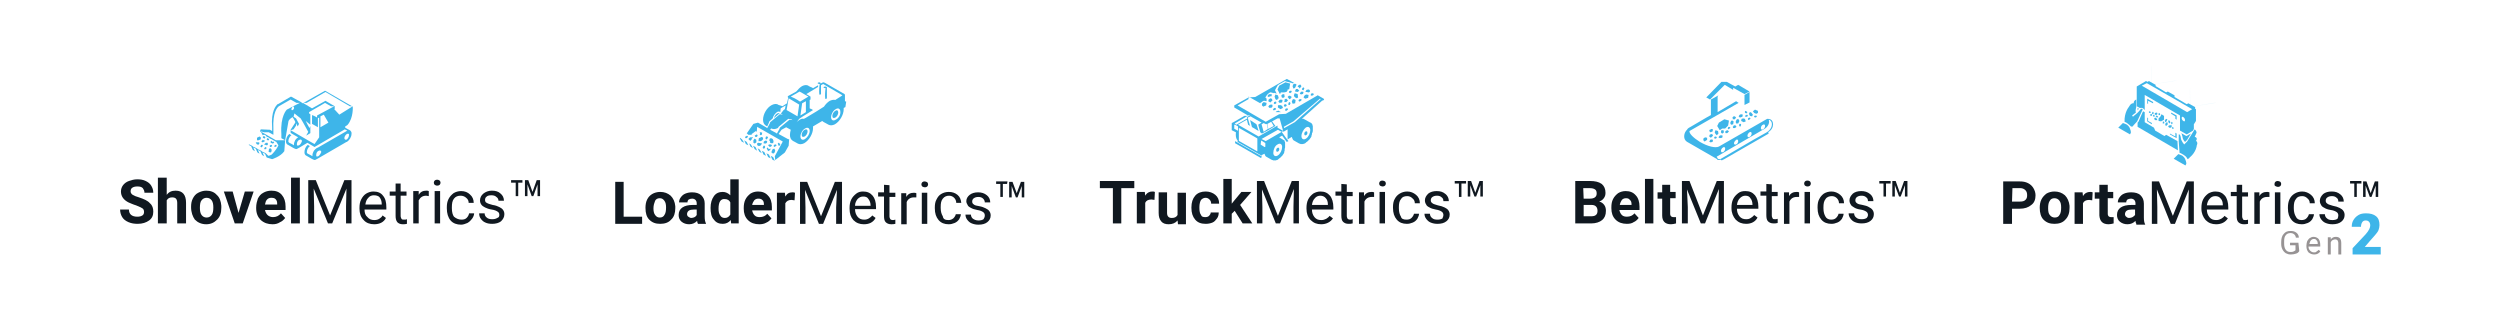 <?xml version="1.0" encoding="utf-8"?>
<!-- Generator: Adobe Illustrator 28.1.0, SVG Export Plug-In . SVG Version: 6.00 Build 0)  -->
<svg version="1.1" id="Vrstva_1" xmlns="http://www.w3.org/2000/svg" xmlns:xlink="http://www.w3.org/1999/xlink" x="0px" y="0px"
	 viewBox="0 0 595.3 79.9" style="enable-background:new 0 0 595.3 79.9;" xml:space="preserve">
<style type="text/css">
	.st0{fill:#101820;}
	.st1{filter:url(#Adobe_OpacityMaskFilter);}
	.st2{clip-path:url(#SVGID_00000161616170774841578570000005564016919348913588_);}
	
		.st3{clip-path:url(#SVGID_00000031200055836881051210000016706481558896597899_);fill:url(#SVGID_00000176725206997002553850000007113337315055019406_);}
	
		.st4{clip-path:url(#SVGID_00000161616170774841578570000005564016919348913588_);mask:url(#SVGID_00000132069425923154365860000011214827082210666137_);fill:url(#SVGID_00000086651736098883657820000015481598844414669997_);}
	.st5{filter:url(#Adobe_OpacityMaskFilter_00000137131819685452416320000011665978504015521690_);}
	.st6{clip-path:url(#SVGID_00000016797422723604427860000013822975994082056320_);}
	
		.st7{clip-path:url(#SVGID_00000081646760267180632620000005621827925574218387_);fill:url(#SVGID_00000017499849914290903820000016120569126933614762_);}
	
		.st8{clip-path:url(#SVGID_00000016797422723604427860000013822975994082056320_);mask:url(#SVGID_00000039121937614574160800000012866356421805543822_);fill:url(#SVGID_00000140716658231627998850000010100420307888156578_);}
	.st9{fill:#3EB5E9;}
	.st10{fill:#979394;}
	.st11{fill:#2C6C95;}
</style>
<path class="st0" d="M479.1,49.7v3.6H477V43.2h3.9c0.8,0,1.4,0.1,2,0.4s1,0.7,1.3,1.2s0.5,1.1,0.5,1.7c0,1-0.3,1.8-1,2.3
	c-0.7,0.6-1.6,0.9-2.8,0.9H479.1z M479.1,48h1.9c0.6,0,1-0.1,1.3-0.4s0.4-0.6,0.4-1.1s-0.1-0.9-0.4-1.2c-0.3-0.3-0.7-0.5-1.2-0.5
	h-1.9L479.1,48L479.1,48z"/>
<path class="st0" d="M485.7,49.5c0-0.7,0.1-1.4,0.4-2s0.7-1,1.2-1.4c0.5-0.3,1.2-0.5,1.9-0.5c1,0,1.8,0.3,2.5,0.9
	c0.6,0.6,1,1.5,1.1,2.5v0.5c0,1.2-0.3,2.1-1,2.8c-0.6,0.7-1.5,1-2.6,1s-1.9-0.3-2.6-1C486,51.7,485.7,50.7,485.7,49.5L485.7,49.5z
	 M487.7,49.6c0,0.7,0.1,1.3,0.4,1.6c0.3,0.4,0.7,0.6,1.2,0.6s0.9-0.2,1.1-0.6c0.3-0.4,0.4-1,0.4-1.8c0-0.7-0.1-1.2-0.4-1.6
	s-0.7-0.6-1.2-0.6s-0.9,0.2-1.1,0.6C487.8,48.2,487.7,48.8,487.7,49.6"/>
<path class="st0" d="M498.2,47.7c-0.3,0-0.5-0.1-0.7-0.1c-0.8,0-1.3,0.3-1.5,0.8v4.9h-2v-7.5h1.9l0.1,0.9c0.4-0.7,1-1,1.7-1
	c0.2,0,0.4,0,0.6,0.1L498.2,47.7z"/>
<path class="st0" d="M501.9,43.9v1.8h1.3v1.5h-1.3v3.7c0,0.3,0.1,0.5,0.2,0.6s0.3,0.2,0.6,0.2c0.2,0,0.4,0,0.6,0v1.5
	c-0.4,0.1-0.8,0.2-1.2,0.2c-1.4,0-2.1-0.7-2.2-2.1v-4h-1.1v-1.5h1.1V44h2V43.9z"/>
<path class="st0" d="M508.7,53.3c-0.1-0.2-0.2-0.4-0.2-0.7c-0.5,0.5-1.1,0.8-1.9,0.8c-0.7,0-1.3-0.2-1.8-0.6s-0.7-1-0.7-1.6
	c0-0.8,0.3-1.4,0.9-1.8s1.4-0.6,2.6-0.6h0.9v-0.4c0-0.3-0.1-0.6-0.3-0.8c-0.2-0.2-0.5-0.3-0.8-0.3s-0.6,0.1-0.8,0.2
	c-0.2,0.2-0.3,0.4-0.3,0.7h-2c0-0.4,0.1-0.8,0.4-1.2c0.3-0.4,0.6-0.7,1.1-0.9c0.5-0.2,1-0.3,1.7-0.3c0.9,0,1.7,0.2,2.2,0.7
	s0.8,1.1,0.8,2v3.3c0,0.7,0.1,1.3,0.3,1.6v0.1h-2.1V53.3z M507,51.9c0.3,0,0.6-0.1,0.8-0.2c0.2-0.1,0.4-0.3,0.6-0.5v-1.3h-0.8
	c-1,0-1.5,0.3-1.6,1V51c0,0.2,0.1,0.5,0.3,0.6C506.5,51.8,506.7,51.9,507,51.9"/>
<polygon class="st0" points="514.1,43.2 517.4,51.4 520.7,43.2 522.4,43.2 522.4,53.3 521.1,53.3 521.1,49.3 521.2,45.1 517.9,53.3 
	516.9,53.3 513.6,45.1 513.7,49.3 513.7,53.3 512.4,53.3 512.4,43.2 "/>
<path class="st0" d="M527.7,53.4c-1,0-1.8-0.3-2.5-1c-0.6-0.7-1-1.6-1-2.7v-0.2c0-0.7,0.1-1.4,0.4-2c0.3-0.6,0.7-1,1.2-1.4
	c0.5-0.3,1.1-0.5,1.7-0.5c1,0,1.7,0.3,2.3,1c0.5,0.6,0.8,1.6,0.8,2.8v0.5h-5.1c0,0.7,0.2,1.3,0.6,1.8c0.4,0.5,0.9,0.7,1.6,0.7
	c0.5,0,0.8-0.1,1.2-0.3c0.3-0.2,0.6-0.4,0.8-0.7l0.8,0.6C529.9,52.9,529,53.4,527.7,53.4 M527.5,46.7c-0.5,0-1,0.2-1.3,0.6
	c-0.4,0.4-0.6,0.9-0.7,1.6h3.8v-0.1c0-0.7-0.2-1.2-0.5-1.5C528.5,46.9,528.1,46.7,527.5,46.7"/>
<path class="st0" d="M533.9,44v1.8h1.4v1h-1.4v4.7c0,0.3,0.1,0.5,0.2,0.7c0.1,0.2,0.3,0.2,0.6,0.2c0.1,0,0.4,0,0.6-0.1v1
	c-0.3,0.1-0.7,0.1-1,0.1c-0.6,0-1-0.2-1.3-0.5s-0.4-0.8-0.4-1.5v-4.7h-1.4v-1h1.4V44H533.9z"/>
<path class="st0" d="M540.4,46.9c-0.2,0-0.4,0-0.6,0c-0.8,0-1.4,0.4-1.7,1.1v5.3h-1.3v-7.5h1.2v0.9c0.4-0.7,1-1,1.8-1
	c0.2,0,0.4,0,0.6,0.1V46.9z"/>
<path class="st0" d="M541.6,43.8c0-0.2,0.1-0.4,0.2-0.5c0.1-0.1,0.3-0.2,0.6-0.2c0.2,0,0.4,0.1,0.6,0.2c0.1,0.1,0.2,0.3,0.2,0.5
	s-0.1,0.4-0.2,0.5c-0.1,0.1-0.3,0.2-0.6,0.2c-0.2,0-0.4-0.1-0.6-0.2C541.6,44.2,541.6,44,541.6,43.8 M543,53.3h-1.3v-7.5h1.3V53.3z"
	/>
<path class="st0" d="M548,52.4c0.5,0,0.9-0.1,1.2-0.4s0.5-0.6,0.6-1h1.2c0,0.4-0.2,0.8-0.4,1.2c-0.3,0.4-0.6,0.7-1.1,0.9
	c-0.5,0.2-0.9,0.3-1.4,0.3c-1,0-1.8-0.3-2.4-1c-0.6-0.7-0.9-1.6-0.9-2.8v-0.2c0-0.7,0.1-1.4,0.4-2c0.3-0.6,0.7-1,1.2-1.3
	s1.1-0.5,1.8-0.5c0.8,0,1.5,0.3,2.1,0.8s0.9,1.2,0.9,2H550c0-0.5-0.2-0.9-0.6-1.2c-0.3-0.3-0.7-0.5-1.2-0.5c-0.7,0-1.2,0.2-1.5,0.7
	c-0.4,0.5-0.5,1.1-0.5,2v0.2c0,0.9,0.2,1.5,0.5,2C546.9,52.1,547.4,52.4,548,52.4"/>
<path class="st0" d="M556.8,51.3c0-0.3-0.1-0.6-0.4-0.8c-0.3-0.2-0.7-0.4-1.4-0.5s-1.2-0.3-1.5-0.5c-0.4-0.2-0.7-0.4-0.8-0.7
	c-0.2-0.3-0.3-0.6-0.3-1c0-0.6,0.3-1.1,0.8-1.6c0.5-0.4,1.2-0.6,2-0.6c0.9,0,1.5,0.2,2.1,0.7c0.5,0.4,0.8,1,0.8,1.7h-1.3
	c0-0.4-0.1-0.7-0.4-0.9c-0.3-0.3-0.7-0.4-1.1-0.4c-0.5,0-0.8,0.1-1.1,0.3c-0.3,0.2-0.4,0.5-0.4,0.8s0.1,0.5,0.4,0.7
	c0.2,0.2,0.7,0.3,1.3,0.5c0.6,0.1,1.2,0.3,1.6,0.5c0.4,0.2,0.7,0.4,0.9,0.7c0.2,0.3,0.3,0.6,0.3,1c0,0.7-0.3,1.2-0.8,1.6
	s-1.2,0.6-2.1,0.6c-0.6,0-1.1-0.1-1.6-0.3c-0.5-0.2-0.8-0.5-1.1-0.9s-0.4-0.8-0.4-1.2h1.3c0,0.4,0.2,0.8,0.5,1
	c0.3,0.3,0.7,0.4,1.3,0.4c0.5,0,0.9-0.1,1.2-0.3C556.7,51.9,556.8,51.6,556.8,51.3"/>
<path class="st0" d="M562.2,43.7h-1v3.2h-0.6v-3.2h-1v-0.6h2.7v0.6H562.2z M565.7,44.2l-1,2.7h-0.4l-1-2.7v2.7h-0.6v-3.7h0.8l1,2.8
	l1-2.8h0.8v3.7h-0.6V44.2z"/>
<g>
	<g>
		<defs>
			<polygon id="SVGID_1_" points="512.2,15.6 512.2,20.2 512.2,20.2 518.4,19.2 518.4,19.1 512.3,20.1 512.3,15.6 			"/>
		</defs>
		<clipPath id="SVGID_00000171705962370179248200000001707602170187605653_">
			<use xlink:href="#SVGID_1_"  style="overflow:visible;"/>
		</clipPath>
		<defs>
			<filter id="Adobe_OpacityMaskFilter" filterUnits="userSpaceOnUse" x="510.2" y="13" width="10.2" height="9.9">
				<feColorMatrix  type="matrix" values="1 0 0 0 0  0 1 0 0 0  0 0 1 0 0  0 0 0 1 0"/>
			</filter>
		</defs>
		
			<mask maskUnits="userSpaceOnUse" x="510.2" y="13" width="10.2" height="9.9" id="SVGID_00000132069425923154365860000011214827082210666137_">
			<g class="st1">
				<g>
					<defs>
						<polygon id="SVGID_00000023265801670989237020000014708728367216183481_" points="512.2,15.6 512.2,20.2 512.2,20.2 
							518.4,19.2 518.4,19.1 512.3,20.1 512.3,15.6 						"/>
					</defs>
					
						<clipPath id="SVGID_00000017495910557116883910000012304145770439912104_" style="clip-path:url(#SVGID_00000171705962370179248200000001707602170187605653_);">
						<use xlink:href="#SVGID_00000023265801670989237020000014708728367216183481_"  style="overflow:visible;"/>
					</clipPath>
					
						<linearGradient id="SVGID_00000147215297821184592880000015894048323556765629_" gradientUnits="userSpaceOnUse" x1="53.486" y1="-394.021" x2="54.486" y2="-394.021" gradientTransform="matrix(1.984 -3.469 3.469 1.984 1774.23 988.344)">
						<stop  offset="0" style="stop-color:#FFFFFF"/>
						<stop  offset="1" style="stop-color:#000000"/>
					</linearGradient>
					
						<polygon style="clip-path:url(#SVGID_00000017495910557116883910000012304145770439912104_);fill:url(#SVGID_00000147215297821184592880000015894048323556765629_);" points="
						510.2,19.1 513.7,13 520.4,16.8 516.9,22.9 					"/>
				</g>
			</g>
		</mask>
		
			<linearGradient id="SVGID_00000072983688999917249970000008726937862768539292_" gradientUnits="userSpaceOnUse" x1="53.486" y1="-394.021" x2="54.486" y2="-394.021" gradientTransform="matrix(1.984 -3.469 3.469 1.984 1774.23 988.344)">
			<stop  offset="0" style="stop-color:#3EB5E9"/>
			<stop  offset="1" style="stop-color:#3EB5E9"/>
		</linearGradient>
		
			<polygon style="clip-path:url(#SVGID_00000171705962370179248200000001707602170187605653_);mask:url(#SVGID_00000132069425923154365860000011214827082210666137_);fill:url(#SVGID_00000072983688999917249970000008726937862768539292_);" points="
			510.2,19.1 513.7,13 520.4,16.8 516.9,22.9 		"/>
	</g>
</g>
<g>
	<g>
		<defs>
			<polygon id="SVGID_00000167378174235780397840000012757501588388170660_" points="521.4,20.9 521.5,25.4 521.5,25.5 527.7,24.5 
				527.6,24.4 521.6,25.4 521.5,20.9 			"/>
		</defs>
		<clipPath id="SVGID_00000118368975066689299950000013450700833513351051_">
			<use xlink:href="#SVGID_00000167378174235780397840000012757501588388170660_"  style="overflow:visible;"/>
		</clipPath>
		<defs>
			
				<filter id="Adobe_OpacityMaskFilter_00000015321895475011295590000004905337326923109045_" filterUnits="userSpaceOnUse" x="519.5" y="18.2" width="10.1" height="10">
				<feColorMatrix  type="matrix" values="1 0 0 0 0  0 1 0 0 0  0 0 1 0 0  0 0 0 1 0"/>
			</filter>
		</defs>
		
			<mask maskUnits="userSpaceOnUse" x="519.5" y="18.2" width="10.1" height="10" id="SVGID_00000039121937614574160800000012866356421805543822_">
			<g style="filter:url(#Adobe_OpacityMaskFilter_00000015321895475011295590000004905337326923109045_);">
				<g>
					<defs>
						<polygon id="SVGID_00000180357649422903390510000011437717944253378967_" points="521.4,20.9 521.5,25.4 521.5,25.5 
							527.7,24.5 527.6,24.4 521.6,25.4 521.5,20.9 						"/>
					</defs>
					
						<clipPath id="SVGID_00000075159096673507750120000011080438587516945041_" style="clip-path:url(#SVGID_00000118368975066689299950000013450700833513351051_);">
						<use xlink:href="#SVGID_00000180357649422903390510000011437717944253378967_"  style="overflow:visible;"/>
					</clipPath>
					
						<linearGradient id="SVGID_00000074415306853784909320000003555528662058297012_" gradientUnits="userSpaceOnUse" x1="53.489" y1="-394.021" x2="54.489" y2="-394.021" gradientTransform="matrix(1.984 -3.469 3.469 1.984 1783.41 993.606)">
						<stop  offset="0" style="stop-color:#FFFFFF"/>
						<stop  offset="1" style="stop-color:#000000"/>
					</linearGradient>
					
						<polygon style="clip-path:url(#SVGID_00000075159096673507750120000011080438587516945041_);fill:url(#SVGID_00000074415306853784909320000003555528662058297012_);" points="
						519.5,24.4 523,18.2 529.6,22 526.1,28.2 					"/>
				</g>
			</g>
		</mask>
		
			<linearGradient id="SVGID_00000026882123464233590070000014888182660570486674_" gradientUnits="userSpaceOnUse" x1="53.489" y1="-394.021" x2="54.489" y2="-394.021" gradientTransform="matrix(1.984 -3.469 3.469 1.984 1783.41 993.606)">
			<stop  offset="0" style="stop-color:#3EB5E9"/>
			<stop  offset="1" style="stop-color:#3EB5E9"/>
		</linearGradient>
		
			<polygon style="clip-path:url(#SVGID_00000118368975066689299950000013450700833513351051_);mask:url(#SVGID_00000039121937614574160800000012866356421805543822_);fill:url(#SVGID_00000026882123464233590070000014888182660570486674_);" points="
			519.5,24.4 523,18.2 529.6,22 526.1,28.2 		"/>
	</g>
</g>
<g>
	<path class="st9" d="M510.5,26L510.5,26L510.5,26l0.2,0.2v-3.6l8.4,4.9v3.6l1.6,0.9l1.5-0.9l0.2-0.4v-1.1l0.5-0.8V26l-0.2,0.1l0,0
		l0.2-0.1l-0.2-0.1v-0.4l-0.4,0.2l0.4-0.2l-1.6-0.9l-0.4,0.2l-2.9-1.7v-0.4l0,0l0,0l0,0l0,0l-1.6-0.9l-0.4,0.2l-2.5-1.5v-0.3
		l-0.3,0.2l0,0l0.3-0.2l-1.6-0.9l-0.3,0.2l-0.4-0.2l-2.2,1.3l0,0v4.7l0.7,0.4c0.1,0,0.1,0,0.2,0C510.3,25.6,510.5,26,510.5,26
		 M519.9,28.8c-0.2-0.1-0.4-0.4-0.4-0.7c0-0.3,0.2-0.4,0.4-0.2c0.2,0.1,0.4,0.4,0.4,0.7C520.3,28.9,520.1,29,519.9,28.8 M511.2,19.8
		L522,26l-1.2,0.7L510,20.4L511.2,19.8z"/>
	<path class="st9" d="M520.6,32.4L520.6,32.4L520.6,32.4L520.6,32.4l-1.2-0.7c0.1,0.2,0.2,0.4,0.3,0.9c0,0.4,0.3,0.9,0.6,1.2
		l0.5-0.5l0.9-1.5L520.6,32.4L520.6,32.4z"/>
	<polygon class="st9" points="515.8,32.1 515.4,32.4 513.2,31.1 512.9,30.4 510.7,29.1 510.7,26.7 510.3,26.5 509.2,29 509,29.2 
		509,30.2 518.6,35.8 518.5,33.6 	"/>
	<path class="st9" d="M509.3,25.9l-0.3-0.2v0.6c0-0.1,0.1-0.1,0.1-0.2C509.2,26.1,509.2,26,509.3,25.9"/>
	<path class="st9" d="M510.2,26.1c0-0.1-0.1-0.2-0.2-0.2c-0.2,0-0.3,0.1-0.5,0.4c-0.5,0.7-1.6,1.4-1.6,1.5l-0.2-0.3
		c0,0,0.4-0.3,0.9-0.7c-0.2-0.5,0.1-1.2,0.1-1.4v-1.7c0,0-0.1,0-0.2,0.1c-0.3,0.2-0.4,0.4-0.4,0.6c0,0.1-0.1,0.2-0.1,0.2h-0.1h-0.1
		c0,0-0.1,0-0.4,0.2c-0.1,0.1-0.4,0.5-0.5,0.7c0,0-1.1,1.3-1,3.5c0.2,0.1,0.5,0.2,0.7,0.4c0.3,0.2,0.6,0.5,0.8,0.7
		c0.1,0,0.2,0,0.3,0.1l1.2-1.3L510.2,26.1z"/>
	<path class="st9" d="M521.4,37.5c1.6-1.3,1.7-2.9,1.7-2.9s0.2-0.4,0.1-0.6c0-0.3-0.2-0.4-0.3-0.4s0.4-0.4,0.1-0.8
		c-0.2-0.2-0.3-0.2-0.4-0.2l0,0c0,0,0.2-0.5,0.4-0.9s-0.4-0.9-0.4-0.9l-1.8,2.9l-0.7,0.7c0,0-0.8-0.9-0.8-1.6
		c-0.1-0.7-0.3-0.8-0.4-0.8c-0.1,0-0.1,0-0.1,0v1.7l0.2,2.7c0.2,0,0.5,0.2,1,0.5s0.8,0.7,0.9,1C521.1,37.8,521.3,37.7,521.4,37.5"/>
	<path class="st9" d="M507.4,31.6c0,0,0-0.1,0-0.2c0-0.2-0.1-0.5-0.3-1c-0.2-0.4-0.7-0.8-0.8-0.8c-0.4-0.2-0.8-0.3-0.8-0.3l-1.1,1.1
		l2.8,1.6L507.4,31.6z"/>
	<path class="st9" d="M520.6,39c0,0,0-0.1,0-0.2c0-0.2-0.1-0.5-0.3-1c-0.2-0.4-0.7-0.8-0.8-0.8c-0.4-0.2-0.8-0.3-0.8-0.3l-1.1,1.1
		l2.8,1.6L520.6,39z"/>
	<polygon class="st9" points="516.4,29.2 516.4,29.2 516.6,29.4 516.8,29.2 516.7,28.8 516.4,28.6 516.3,28.9 	"/>
	<polygon class="st9" points="515,29.2 515,29.4 515.3,29.4 515.4,29.2 515.2,28.9 515,29 	"/>
	<polygon class="st9" points="517.2,30.4 517.3,30.7 517.5,30.7 517.6,30.5 517.4,30.2 517.3,30.3 	"/>
	<polygon class="st9" points="514,27.1 514,27.4 514.3,27.4 514.4,27.2 514.2,26.9 514,27 	"/>
	<polygon class="st9" points="512,27.3 512.1,27.6 512.3,27.6 512.5,27.4 512.3,27.1 512.1,27.2 	"/>
	<polygon class="st9" points="512.7,27.6 512.8,27.8 513,27.8 513.1,27.6 512.9,27.3 512.7,27.4 	"/>
	<polygon class="st9" points="513.2,26.9 513.1,26.9 513.1,27.3 513.2,27.3 513.4,27.4 513.7,27.2 513.7,26.9 513.5,26.8 	"/>
	<polygon class="st9" points="513.9,27.8 513.7,27.6 513.4,27.5 513.4,27.5 513.4,27.6 513.3,27.7 513.6,28 513.9,27.9 	"/>
	<polygon class="st9" points="515.6,29.5 515.6,29.5 515.6,29.8 515.8,30 516.2,29.6 516.1,29.1 515.8,29.2 	"/>
	<polygon class="st9" points="515.6,28.5 515.6,28.6 515.5,28.6 515.5,28.7 515.5,28.8 515.5,28.9 515.6,29.1 515.9,28.9 
		516.1,28.4 515.8,28.3 	"/>
	<polygon class="st9" points="511.7,26.8 511.9,26.9 512.1,26.9 512.1,26.6 511.8,26.5 511.7,26.6 	"/>
	<polygon class="st9" points="512.5,26.8 512.4,27 512.6,27.2 512.8,27.1 512.8,26.7 512.6,26.6 	"/>
	<polygon class="st9" points="517,29.2 517,29.4 517.1,29.6 517.3,29.5 517.3,29.1 517.1,29 	"/>
	<polygon class="st9" points="517.2,29.9 516.7,29.8 516.3,30 516.3,30.1 516.5,30.4 517,30.4 	"/>
	<path class="st9" d="M513.6,28.3l-0.2-0.2l-0.2-0.1c0,0-0.1,0-0.1,0.1l-0.2,0.2l0.3,0.3h0.5L513.6,28.3z"/>
	<polygon class="st9" points="514.6,28.9 515.3,28.5 515.3,27.6 514.7,27.2 514.4,27.8 514,28.2 514,28.8 	"/>
	<polygon class="st9" points="518,27.7 518,28.3 518.3,28.5 518.3,27.5 517,26.8 517,27.1 	"/>
	<polygon class="st9" points="511.5,28.8 511.5,28.1 511.3,28 511.3,28.9 512.4,29.6 512.4,29.3 	"/>
	<polygon class="st9" points="518,32.5 516.7,31.8 516.7,32 518.3,32.9 518.3,31.8 518,31.6 	"/>
	<polygon class="st9" points="511.5,24 512.7,24.6 512.7,24.3 511.3,23.5 511.3,24.6 511.5,24.8 	"/>
	<path class="st9" d="M566.9,60.6h-6.7v-1.5l3.1-3.3c0.8-0.9,1.1-1.6,1.1-2.1c0-0.4-0.1-0.7-0.3-0.9c-0.2-0.2-0.4-0.3-0.8-0.3
		c-0.3,0-0.6,0.1-0.8,0.4s-0.3,0.7-0.3,1.1H560c0-0.6,0.1-1.1,0.4-1.6c0.3-0.5,0.7-0.9,1.2-1.2c0.5-0.3,1.1-0.4,1.8-0.4
		c1,0,1.8,0.2,2.4,0.7c0.6,0.5,0.8,1.2,0.8,2.1c0,0.4-0.1,0.8-0.2,1.1c-0.1,0.4-0.4,0.7-0.7,1.1s-0.8,0.9-1.4,1.6l-1.2,1.4h3.8
		L566.9,60.6L566.9,60.6z"/>
	<path class="st10" d="M547.5,59.8c-0.2,0.3-0.4,0.5-0.8,0.6c-0.3,0.1-0.7,0.2-1.2,0.2s-0.8-0.1-1.2-0.3c-0.3-0.2-0.6-0.5-0.8-0.9
		s-0.3-0.8-0.3-1.3v-0.5c0-0.8,0.2-1.5,0.6-1.9c0.4-0.5,0.9-0.7,1.6-0.7c0.6,0,1,0.1,1.4,0.4s0.6,0.7,0.6,1.2h-0.7
		c-0.1-0.7-0.6-1.1-1.3-1.1c-0.5,0-0.9,0.2-1.1,0.5c-0.3,0.3-0.4,0.8-0.4,1.5V58c0,0.6,0.1,1.1,0.4,1.5c0.3,0.4,0.7,0.5,1.1,0.5
		c0.3,0,0.5,0,0.7-0.1s0.4-0.2,0.5-0.3v-1.2h-1.3v-0.6h2L547.5,59.8L547.5,59.8z"/>
	<path class="st10" d="M551.1,60.6c-0.6,0-1-0.2-1.4-0.5c-0.3-0.4-0.5-0.8-0.5-1.5v-0.1c0-0.4,0.1-0.8,0.2-1.1
		c0.2-0.3,0.4-0.6,0.6-0.7c0.3-0.2,0.6-0.3,0.9-0.3c0.5,0,0.9,0.2,1.2,0.5c0.3,0.4,0.4,0.9,0.4,1.5v0.3h-2.8c0,0.4,0.1,0.7,0.4,1
		c0.2,0.2,0.5,0.4,0.9,0.4c0.2,0,0.5,0,0.6-0.2c0.2-0.1,0.3-0.2,0.5-0.4l0.4,0.3C552.3,60.3,551.7,60.6,551.1,60.6 M551,56.9
		c-0.3,0-0.5,0.1-0.7,0.3c-0.2,0.2-0.3,0.5-0.4,0.9h2V58c0-0.4-0.1-0.6-0.3-0.8C551.5,57,551.3,56.9,551,56.9"/>
	<path class="st10" d="M555,56.5V57c0.3-0.4,0.7-0.6,1.2-0.6c0.9,0,1.3,0.5,1.3,1.5v2.7h-0.7v-2.7c0-0.3-0.1-0.5-0.2-0.7
		c-0.1-0.1-0.3-0.2-0.6-0.2c-0.2,0-0.4,0.1-0.6,0.2c-0.2,0.1-0.3,0.3-0.4,0.5v2.9h-0.7v-4.1L555,56.5L555,56.5z"/>
	<path class="st0" d="M34.3,50.5c0-0.4-0.1-0.7-0.4-0.9c-0.3-0.2-0.8-0.4-1.5-0.7c-0.7-0.2-1.3-0.5-1.8-0.7
		c-1.2-0.6-1.8-1.5-1.8-2.6c0-0.6,0.2-1.1,0.5-1.5s0.8-0.8,1.4-1s1.2-0.4,2-0.4c0.7,0,1.4,0.1,2,0.4s1,0.6,1.3,1.1s0.5,1,0.5,1.7
		h-2.1c0-0.5-0.2-0.8-0.4-1.1c-0.3-0.3-0.7-0.4-1.3-0.4c-0.5,0-0.9,0.1-1.2,0.3c-0.3,0.2-0.4,0.5-0.4,0.9c0,0.3,0.2,0.6,0.5,0.8
		c0.3,0.2,0.8,0.4,1.5,0.6c1.2,0.4,2.1,0.8,2.6,1.4c0.6,0.5,0.8,1.2,0.8,2c0,0.9-0.3,1.6-1,2.1s-1.6,0.8-2.7,0.8
		c-0.8,0-1.5-0.1-2.2-0.4s-1.2-0.7-1.5-1.2s-0.5-1.1-0.5-1.8h2.1c0,1.1,0.7,1.7,2,1.7c0.5,0,0.9-0.1,1.2-0.3
		C34.1,51.2,34.3,50.9,34.3,50.5"/>
	<path class="st0" d="M39.7,46.4c0.5-0.7,1.2-1,2.1-1c1.7,0,2.5,1,2.5,2.9v4.9h-2.1v-4.9c0-0.4-0.1-0.8-0.3-1S41.4,47,41,47
		c-0.6,0-1,0.2-1.3,0.7v5.5h-2.1V42.3h2.1V46.4z"/>
	<path class="st0" d="M45.5,49.3c0-0.8,0.1-1.4,0.4-2c0.3-0.6,0.7-1.1,1.3-1.4s1.2-0.5,1.9-0.5c1,0,1.9,0.3,2.5,1
		c0.7,0.6,1,1.5,1.1,2.6v0.5c0,1.2-0.3,2.1-1,2.8c-0.7,0.7-1.5,1.1-2.6,1.1s-2-0.4-2.7-1.1C45.9,51.6,45.5,50.6,45.5,49.3L45.5,49.3
		z M47.6,49.5c0,0.7,0.1,1.3,0.4,1.7c0.3,0.4,0.7,0.6,1.2,0.6s0.9-0.2,1.2-0.6s0.4-1,0.4-1.8c0-0.7-0.1-1.3-0.4-1.7
		c-0.3-0.4-0.7-0.6-1.2-0.6s-0.9,0.2-1.2,0.6C47.7,48,47.6,48.7,47.6,49.5"/>
	<polygon class="st0" points="56.8,50.7 58.3,45.6 60.4,45.6 57.8,53.2 55.9,53.2 53.3,45.6 55.4,45.6 	"/>
	<path class="st0" d="M64.9,53.4c-1.1,0-2-0.3-2.8-1c-0.7-0.7-1.1-1.6-1.1-2.8v-0.2c0-0.8,0.2-1.5,0.4-2.1c0.3-0.6,0.7-1.1,1.3-1.4
		c0.5-0.3,1.2-0.5,1.9-0.5c1.1,0,1.9,0.3,2.5,1S68,48,68,49.2V50h-4.9c0.1,0.5,0.3,0.9,0.6,1.2c0.3,0.3,0.8,0.5,1.3,0.5
		c0.8,0,1.4-0.3,1.9-0.9l1,1.1c-0.3,0.4-0.7,0.8-1.2,1C66.1,53.3,65.5,53.4,64.9,53.4 M64.6,47.1c-0.4,0-0.7,0.1-1,0.4
		s-0.4,0.7-0.5,1.2H66v-0.2c0-0.5-0.1-0.8-0.4-1.1C65.4,47.2,65.1,47.1,64.6,47.1"/>
	<rect x="69.3" y="42.3" class="st0" width="2.1" height="10.9"/>
	<polygon class="st0" points="75.2,42.9 78.6,51.3 82,42.9 83.7,42.9 83.7,53.2 82.4,53.2 82.4,49.2 82.5,44.9 79.1,53.2 78.1,53.2 
		74.7,44.9 74.8,49.2 74.8,53.2 73.4,53.2 73.4,42.9 	"/>
	<path class="st0" d="M89.1,53.4c-1,0-1.9-0.3-2.5-1c-0.7-0.7-1-1.6-1-2.7v-0.2c0-0.8,0.1-1.4,0.4-2s0.7-1.1,1.2-1.4
		s1.1-0.5,1.7-0.5c1,0,1.8,0.3,2.3,1c0.6,0.7,0.8,1.6,0.8,2.8v0.5h-5.2c0,0.8,0.2,1.4,0.7,1.8c0.4,0.5,1,0.7,1.6,0.7
		c0.5,0,0.9-0.1,1.2-0.3c0.3-0.2,0.6-0.4,0.8-0.8l0.8,0.6C91.4,52.9,90.4,53.4,89.1,53.4 M89,46.5c-0.5,0-1,0.2-1.3,0.6
		c-0.4,0.4-0.6,0.9-0.7,1.6h3.9v-0.1c0-0.7-0.2-1.2-0.5-1.6S89.5,46.5,89,46.5"/>
	<path class="st0" d="M95.4,43.7v1.9h1.4v1h-1.4v4.8c0,0.3,0.1,0.5,0.2,0.7s0.3,0.2,0.7,0.2c0.2,0,0.4,0,0.6-0.1v1.1
		c-0.3,0.1-0.7,0.1-1,0.1c-0.6,0-1-0.2-1.3-0.5c-0.3-0.4-0.4-0.9-0.4-1.5v-4.8h-1.4v-1h1.4v-1.9L95.4,43.7z"/>
	<path class="st0" d="M102.1,46.7c-0.2,0-0.4-0.1-0.6-0.1c-0.9,0-1.4,0.4-1.8,1.1v5.5h-1.3v-7.7h1.3v0.9c0.4-0.7,1-1,1.8-1
		c0.3,0,0.4,0,0.6,0.1V46.7z"/>
	<path class="st0" d="M103.3,43.5c0-0.2,0.1-0.4,0.2-0.5s0.3-0.2,0.6-0.2c0.3,0,0.4,0.1,0.6,0.2c0.1,0.1,0.2,0.3,0.2,0.5
		s-0.1,0.4-0.2,0.5s-0.3,0.2-0.6,0.2c-0.3,0-0.4-0.1-0.6-0.2C103.4,43.9,103.3,43.7,103.3,43.5 M104.8,53.2h-1.3v-7.7h1.3V53.2z"/>
	<path class="st0" d="M109.9,52.3c0.5,0,0.9-0.1,1.2-0.4c0.3-0.3,0.5-0.6,0.6-1.1h1.2c0,0.4-0.2,0.9-0.5,1.3s-0.6,0.7-1.1,1
		c-0.5,0.2-1,0.4-1.5,0.4c-1,0-1.9-0.3-2.5-1s-0.9-1.7-0.9-2.9v-0.2c0-0.8,0.1-1.4,0.4-2s0.7-1,1.2-1.4c0.5-0.3,1.1-0.5,1.8-0.5
		c0.9,0,1.6,0.3,2.1,0.8c0.6,0.5,0.9,1.2,0.9,2h-1.2c0-0.5-0.2-0.9-0.6-1.2c-0.3-0.3-0.8-0.5-1.3-0.5c-0.7,0-1.2,0.2-1.6,0.7
		s-0.5,1.2-0.5,2.1v0.2c0,0.9,0.2,1.6,0.5,2C108.7,52.1,109.3,52.3,109.9,52.3"/>
	<path class="st0" d="M118.9,51.2c0-0.4-0.1-0.6-0.4-0.8c-0.3-0.2-0.7-0.4-1.4-0.5c-0.7-0.1-1.2-0.3-1.6-0.5s-0.7-0.4-0.9-0.7
		c-0.2-0.3-0.3-0.6-0.3-1c0-0.6,0.3-1.2,0.8-1.6s1.2-0.7,2-0.7c0.9,0,1.6,0.2,2.1,0.7c0.5,0.4,0.8,1,0.8,1.7h-1.3
		c0-0.4-0.2-0.7-0.5-0.9c-0.3-0.3-0.7-0.4-1.2-0.4s-0.9,0.1-1.1,0.3c-0.3,0.2-0.4,0.5-0.4,0.8s0.1,0.6,0.4,0.7
		c0.3,0.2,0.7,0.3,1.4,0.5c0.7,0.1,1.2,0.3,1.6,0.5s0.7,0.4,0.9,0.7c0.2,0.3,0.3,0.6,0.3,1c0,0.7-0.3,1.2-0.8,1.7
		c-0.5,0.4-1.3,0.6-2.1,0.6c-0.6,0-1.2-0.1-1.6-0.3c-0.5-0.2-0.8-0.5-1.1-0.9c-0.3-0.4-0.4-0.8-0.4-1.3h1.3c0,0.4,0.2,0.8,0.5,1
		c0.3,0.3,0.8,0.4,1.3,0.4s0.9-0.1,1.2-0.3C118.8,51.8,118.9,51.5,118.9,51.2"/>
	<path class="st0" d="M124.4,43.5h-1v3.2h-0.6v-3.2h-1.1v-0.6h2.7V43.5z M128,43.9l-1,2.8h-0.4l-1-2.8v2.8H125v-3.8h0.8l1,2.8l1-2.8
		h0.8v3.8H128V43.9z"/>
	<path class="st9" d="M83.3,31c-0.1,0-1.1-0.6-1.1-0.6v-0.2v-0.1c0.4-0.2,0.5-0.3,0.6-0.4c1.4-1.7,1.2-4.3,1.2-4.3l0,0l-6.6-3.8
		l-5.3,3l-0.6-0.4l0,0L69.3,23l0,0l0,0l0,0l0,0l0,0l0,0l0,0l0,0l-0.2,0.1l-2.9,1.7h-0.1l0,0l0,0c-0.4,0.4-1.6,1.6-1.3,5.5v0.9
		l-0.5-0.3l0,0l-2.2-0.1L62,31l-0.1,0.3l0.3,0.2l0.3,0.6c0,0,0,0,0,0.1l0,0l0.3-0.1H63l0.2,0.1l0.2,0.2l0.1,0.1v0.2l0,0l0.2-0.1
		l0.2,0.1l0.4,0.3l0.1,0.1V33l1.4,0.8l0.5,0.8c-0.2,0.5-0.8,1.4-1.5,2.1c-0.1,0.1-0.2,0.2-0.3,0.2c-0.1,0-0.4,0.2-0.6,0.2l-0.6-0.6
		l-0.6-0.3h-0.1l-0.4-0.3l-0.6-0.3h-0.1l-0.4-0.3L60.5,35h-0.1L60,34.7l0,0l0,0l-0.6-0.3l-0.2,0.1l0.6,0.3l0.4,0.9l0.5,0.3l-0.3-0.7
		l-0.1-0.2l0.6,0.3l0.4,0.9l0.5,0.3l0,0l-0.3-0.7l-0.1-0.2L62,36l0.4,0.9l0,0l0.5,0.3l-0.3-0.7l-0.1-0.2l0.6,0.3l0.4,0.9l0,0l0,0
		l0,0l1.3,0.4c0,0,2-0.6,2.9-1.9l0.2-2.6H67h-0.3h-1l-3.8-2.2l1,0.3H64l1.1,0.6v-0.5v-0.9l0,0l0,0c-0.2-3.9,0.9-5.1,1.3-5.4l0,0
		l2.8-1.6l1.4,0.8h0.8l-1.6,0.8l0,0l-0.9,0.5l-0.2,0.1l-0.4,0.2l0,0c0,0-1.6,1.5-1.3,5.8v1l0.9,0.5l0.8-4.6c0.2-0.4,0.7-0.8,1-0.9
		l0.4,0.7l0.8,1.5l0.3-0.6l-0.7-1.3l-0.6-0.4l0.2-0.8l1.5,1.2l0.7,1.2l1.1,2l-0.5,0.9l1-0.6l0,0V30l-0.2,0.5l-0.5-0.9l-0.4-0.8
		l1.1,0.9l0,0v-2.5L73.6,27v-0.3l3.8-2.2v-0.2v0.2l1.4,0.8h0.8l-4.1,2.2v0.7L76,28v4.7l-1.1,1.6l0,0L74,33.8L69.2,31l0.7-0.2
		l0.6-0.9v-0.8l-0.2-0.4v0.5l-1.1,1.7l0,0v0.7l0,0l0.1,0.1l0.5,0.3l1.2,0.7c-0.1,0.1-0.2,0.1-0.3,0.2c-0.2,0.2-0.4,0.4-0.5,0.7
		C70,34,70,34.3,70,34.3v0.1c0,0,0,0.1,0,0.2l-0.5-0.3L68.9,34c-0.2-0.1-0.3-0.3-0.2-0.6c0-0.3,0.2-0.6,0.3-0.8
		c0.1-0.1,0.2-0.3,0.4-0.4l-0.5-0.3c0,0-0.1,0-0.1,0.1c-0.5,0.4-0.7,1.1-0.7,1.7c0,0.4,0.2,0.7,0.5,0.8l1.2,0.7l0,0l0.4,0.2l0,0l0,0
		c0.1,0,0.2,0.1,0.3,0.1c0.2,0,0.3-0.1,0.5-0.2c0.1,0,0.1-0.1,0.2-0.1l2-1.2l1.7,1l7.2-4.2l0.6,0.3l-0.5,0.3l-6.6,3.8c0,0,0,0-0.1,0
		c-0.1,0.1-0.3,0.2-0.4,0.3c-0.2,0.2-0.4,0.4-0.5,0.7c-0.2,0.4-0.2,0.7-0.2,0.7V37c0,0,0,0.1,0,0.2l-0.5-0.3l-0.6-0.3
		c-0.2-0.1-0.3-0.3-0.2-0.6c0-0.3,0.2-0.6,0.3-0.8c0.1-0.1,0.2-0.3,0.4-0.4l-0.5-0.3c0,0-0.1,0-0.1,0.1c-0.5,0.4-0.7,1.1-0.7,1.7
		c0,0.4,0.2,0.7,0.5,0.8l1.2,0.7l0,0l0.4,0.2l0,0l0,0c0.1,0,0.2,0.1,0.3,0.1c0.2,0,0.3-0.1,0.5-0.2c0.1,0,0.1-0.1,0.2-0.1l6.9-4h0.1
		c0.6-0.4,1.1-1.2,1.1-1.9C83.8,31.6,83.6,31.2,83.3,31 M69.7,26.2L69.7,26.2c-0.2,0.1-0.3,0-0.3-0.1V26c0-0.2,0.1-0.3,0.2-0.5
		c0-0.1,0.1-0.1,0.1-0.1c0.2-0.1,0.3,0,0.3,0.2C70.1,25.8,69.9,26.1,69.7,26.2 M71.2,34.6L71.2,34.6c-0.3,0.1-0.5,0.1-0.5-0.1
		c0-0.1,0-0.1,0-0.2c0-0.3,0.1-0.6,0.3-0.8c0.1-0.1,0.2-0.2,0.3-0.2c0.3-0.2,0.6,0,0.6,0.3C71.8,33.9,71.6,34.4,71.2,34.6
		 M76.3,30.3v-2.6l0.8-0.4l1.1,1.9L76.3,30.3z M80.8,27.3L79.6,26l0.1-0.1v-0.6l0,0l0,0l0,0L77.5,24l-3.2,1.8l-2-1.2l0,0l-0.1-0.1
		h0.4H73l4.5-2.6l5.8,3.4h0.4H84l0,0l0,0L80.8,27.3z M75.8,37.2C75.7,37.2,75.7,37.2,75.8,37.2c-0.3,0.1-0.5,0.1-0.5-0.1
		c0-0.1,0-0.1,0-0.2c0-0.3,0.1-0.6,0.3-0.8c0.1-0.1,0.2-0.2,0.3-0.2c0.3-0.2,0.6,0,0.6,0.3C76.4,36.5,76.1,37,75.8,37.2 M82.7,33.1
		l-0.1,0.1c-0.3,0.2-0.6,0-0.6-0.3c0-0.4,0.3-0.8,0.6-1c0.2-0.1,0.5-0.1,0.5,0.1l0,0c0,0.1,0,0.1,0,0.2
		C83.1,32.5,82.9,32.9,82.7,33.1"/>
	<polygon class="st9" points="75.7,28.2 75.7,28.1 75.7,28.1 74.8,27.6 74.3,27.4 74.3,29.5 75.7,30.3 	"/>
	<polygon class="st9" points="64.4,35.3 64.4,35.3 64.1,35.4 64,35.7 64,35.8 64,35.8 64,36 63.9,36.1 64.3,36.3 64.4,36.3 
		64.6,36.2 64.7,35.7 64.6,35.5 	"/>
	<polygon class="st9" points="62.4,35 62.6,34.7 62.5,34.5 62.5,34.4 62.5,34.5 62.2,34.5 62,34.9 62.2,35.1 	"/>
	<polygon class="st9" points="63.8,34.2 63.7,34 63.3,34 62.9,34.4 63.1,34.5 63.1,34.5 63.3,34.5 63.5,34.6 63.6,34.6 63.6,34.6 
		63.6,34.6 63.6,34.6 63.6,34.6 63.7,34.5 63.8,34.4 63.8,34.3 63.7,34.3 	"/>
	<polygon class="st9" points="65.6,34.5 65.4,34.6 65.3,34.9 65.5,35 65.9,34.8 65.8,34.5 	"/>
	<polygon class="st9" points="64.8,34.6 64.5,34.5 64.2,34.7 64.3,35 64.5,35 64.7,34.9 	"/>
	<polygon class="st9" points="63.5,35.3 63.4,35.1 63.2,35 63,35.2 62.9,35.4 63.1,35.6 	"/>
	<polygon class="st9" points="61.1,34.3 61.5,34.5 61.8,34.1 61.7,33.9 61.6,33.9 61.1,33.9 60.9,33.9 	"/>
	<polygon class="st9" points="64.5,34 65,34.2 65.3,33.9 65.1,33.7 64.9,33.8 64.6,33.5 64.4,33.8 	"/>
	<polygon class="st9" points="62.5,33.3 62.5,33.4 62.4,33.5 62.3,33.6 62.3,33.8 62.6,33.9 62.9,33.7 63,33.7 63.1,33.5 62.8,33.4 
		62.6,33.3 	"/>
	<polygon class="st9" points="61.2,32.8 61.2,33.4 61.6,33.4 62,33.2 62.1,33.2 62.1,32.9 62.1,32.8 62.1,32.7 61.8,32.5 	"/>
	<polygon class="st9" points="63.6,32.9 63.6,33 63.5,33.1 63.5,33.2 63.7,33.4 64,33.4 64.1,33.1 63.7,32.9 	"/>
	<polygon class="st9" points="62.6,32.5 62.6,32.8 63,33 63.2,32.8 63.1,32.6 62.9,32.4 	"/>
	<polygon class="st0" points="148.5,51.6 152.9,51.6 152.9,53.3 146.5,53.3 146.5,43.3 148.5,43.3 	"/>
	<path class="st0" d="M153.7,49.5c0-0.7,0.1-1.4,0.4-2c0.3-0.6,0.7-1,1.2-1.3s1.2-0.5,1.9-0.5c1,0,1.8,0.3,2.5,0.9
		c0.6,0.6,1,1.4,1.1,2.5v0.5c0,1.1-0.3,2.1-1,2.7c-0.6,0.7-1.5,1-2.6,1s-1.9-0.3-2.6-1C154,51.7,153.7,50.8,153.7,49.5L153.7,49.5z
		 M155.6,49.6c0,0.7,0.1,1.2,0.4,1.6c0.3,0.4,0.6,0.6,1.1,0.6s0.9-0.2,1.1-0.6c0.3-0.4,0.4-1,0.4-1.8c0-0.7-0.1-1.2-0.4-1.6
		c-0.3-0.4-0.6-0.6-1.1-0.6s-0.9,0.2-1.1,0.6C155.8,48.3,155.6,48.9,155.6,49.6"/>
	<path class="st0" d="M166.2,53.3c-0.1-0.2-0.2-0.4-0.2-0.7c-0.5,0.5-1.1,0.8-1.9,0.8c-0.7,0-1.3-0.2-1.8-0.6s-0.7-1-0.7-1.6
		c0-0.8,0.3-1.4,0.9-1.8c0.6-0.4,1.4-0.6,2.5-0.6h0.9v-0.4c0-0.3-0.1-0.6-0.3-0.8c-0.2-0.2-0.5-0.3-0.8-0.3s-0.6,0.1-0.8,0.2
		c-0.2,0.2-0.3,0.4-0.3,0.7h-2c0-0.4,0.1-0.8,0.4-1.2c0.3-0.4,0.6-0.7,1.1-0.9s1-0.3,1.6-0.3c0.9,0,1.6,0.2,2.2,0.7
		c0.5,0.5,0.8,1.1,0.8,1.9v3.2c0,0.7,0.1,1.2,0.3,1.6v0.1L166.2,53.3L166.2,53.3z M164.6,51.9c0.3,0,0.6-0.1,0.8-0.2
		s0.4-0.3,0.5-0.5v-1.3h-0.7c-1,0-1.5,0.3-1.6,1V51c0,0.2,0.1,0.5,0.3,0.6S164.3,51.9,164.6,51.9"/>
	<path class="st0" d="M169.2,49.5c0-1.2,0.3-2.1,0.8-2.8c0.5-0.7,1.2-1,2.1-1c0.7,0,1.3,0.3,1.8,0.8v-3.8h2v10.5h-1.8l-0.1-0.8
		c-0.5,0.6-1.1,0.9-1.9,0.9c-0.9,0-1.6-0.3-2.1-1C169.4,51.7,169.2,50.7,169.2,49.5 M171.1,49.7c0,0.7,0.1,1.2,0.4,1.6
		c0.2,0.4,0.6,0.6,1.1,0.6c0.6,0,1-0.3,1.3-0.8v-2.9c-0.2-0.5-0.7-0.8-1.3-0.8C171.6,47.3,171.1,48.1,171.1,49.7"/>
	<path class="st0" d="M180.8,53.4c-1.1,0-2-0.3-2.7-1s-1-1.6-1-2.7v-0.2c0-0.7,0.1-1.4,0.4-2c0.3-0.6,0.7-1,1.2-1.4
		c0.5-0.3,1.1-0.5,1.8-0.5c1,0,1.8,0.3,2.4,1c0.6,0.6,0.9,1.5,0.9,2.7v0.8h-4.7c0.1,0.5,0.3,0.9,0.6,1.2c0.3,0.3,0.7,0.4,1.2,0.4
		c0.8,0,1.4-0.3,1.8-0.8l1,1.1c-0.3,0.4-0.7,0.8-1.2,1C182,53.3,181.4,53.4,180.8,53.4 M180.6,47.3c-0.4,0-0.7,0.1-1,0.4
		c-0.2,0.3-0.4,0.6-0.5,1.1h2.8v-0.2c0-0.4-0.1-0.8-0.4-1C181.3,47.4,181,47.3,180.6,47.3"/>
	<path class="st0" d="M189.2,47.7c-0.3,0-0.5-0.1-0.7-0.1c-0.8,0-1.2,0.3-1.5,0.8v4.9h-2v-7.4h1.9l0.1,0.9c0.4-0.7,0.9-1,1.7-1
		c0.2,0,0.4,0,0.6,0.1L189.2,47.7z"/>
	<polygon class="st0" points="192.2,43.3 195.5,51.5 198.8,43.3 200.5,43.3 200.5,53.3 199.1,53.3 199.1,49.4 199.3,45.2 196,53.3 
		195,53.3 191.7,45.2 191.8,49.4 191.8,53.3 190.5,53.3 190.5,43.3 	"/>
	<path class="st0" d="M205.7,53.4c-1,0-1.8-0.3-2.5-1c-0.6-0.7-0.9-1.5-0.9-2.7v-0.2c0-0.7,0.1-1.4,0.4-2c0.3-0.6,0.7-1,1.2-1.4
		s1.1-0.5,1.6-0.5c1,0,1.7,0.3,2.3,1c0.5,0.6,0.8,1.5,0.8,2.7v0.5h-5c0,0.7,0.2,1.3,0.6,1.8c0.4,0.5,0.9,0.7,1.6,0.7
		c0.4,0,0.8-0.1,1.1-0.3c0.3-0.2,0.6-0.4,0.8-0.7l0.8,0.6C207.9,53,206.9,53.4,205.7,53.4 M205.5,46.8c-0.5,0-0.9,0.2-1.3,0.6
		c-0.3,0.4-0.6,0.9-0.6,1.6h3.7v-0.1c0-0.6-0.2-1.1-0.5-1.5C206.5,46.9,206.1,46.8,205.5,46.8"/>
	<path class="st0" d="M211.8,44.1v1.8h1.4v1h-1.4v4.6c0,0.3,0.1,0.5,0.2,0.7c0.1,0.1,0.3,0.2,0.6,0.2c0.1,0,0.3,0,0.6-0.1v1
		c-0.3,0.1-0.7,0.1-1,0.1c-0.6,0-1-0.2-1.3-0.5s-0.4-0.8-0.4-1.5v-4.6h-1.4v-1h1.4V44L211.8,44.1L211.8,44.1z"/>
	<path class="st0" d="M218.2,47c-0.2,0-0.4,0-0.6,0c-0.8,0-1.4,0.4-1.7,1.1v5.3h-1.3V46h1.2v0.9c0.4-0.7,1-1,1.8-1
		c0.2,0,0.4,0,0.6,0.1V47z"/>
	<path class="st0" d="M219.4,43.9c0-0.2,0.1-0.4,0.2-0.5c0.1-0.1,0.3-0.2,0.6-0.2c0.2,0,0.4,0.1,0.6,0.2c0.1,0.1,0.2,0.3,0.2,0.5
		s-0.1,0.4-0.2,0.5c-0.1,0.1-0.3,0.2-0.6,0.2c-0.2,0-0.4-0.1-0.6-0.2C219.5,44.3,219.4,44.1,219.4,43.9 M220.8,53.3h-1.3v-7.4h1.3
		V53.3z"/>
	<path class="st0" d="M225.8,52.4c0.5,0,0.8-0.1,1.2-0.4c0.3-0.3,0.5-0.6,0.6-1h1.2c0,0.4-0.2,0.8-0.4,1.2c-0.3,0.4-0.6,0.7-1.1,0.9
		s-0.9,0.3-1.4,0.3c-1,0-1.8-0.3-2.4-1c-0.6-0.7-0.9-1.6-0.9-2.8v-0.2c0-0.7,0.1-1.4,0.4-1.9c0.3-0.6,0.6-1,1.1-1.3s1.1-0.5,1.8-0.5
		c0.8,0,1.5,0.2,2.1,0.7s0.8,1.1,0.9,1.9h-1.2c0-0.5-0.2-0.9-0.5-1.2c-0.3-0.3-0.7-0.5-1.2-0.5c-0.6,0-1.1,0.2-1.5,0.7
		s-0.5,1.1-0.5,2v0.2c0,0.9,0.2,1.5,0.5,2C224.6,52.2,225.1,52.4,225.8,52.4"/>
	<path class="st0" d="M234.5,51.3c0-0.3-0.1-0.6-0.4-0.8c-0.3-0.2-0.7-0.4-1.4-0.5c-0.6-0.1-1.2-0.3-1.5-0.5
		c-0.4-0.2-0.7-0.4-0.8-0.7c-0.2-0.3-0.3-0.6-0.3-0.9c0-0.6,0.3-1.1,0.8-1.5s1.2-0.6,2-0.6s1.5,0.2,2.1,0.7c0.5,0.4,0.8,1,0.8,1.7
		h-1.3c0-0.3-0.1-0.6-0.4-0.9c-0.3-0.3-0.7-0.4-1.1-0.4c-0.5,0-0.8,0.1-1.1,0.3c-0.3,0.2-0.4,0.5-0.4,0.8s0.1,0.5,0.4,0.7
		c0.2,0.2,0.7,0.3,1.3,0.4s1.1,0.3,1.5,0.5s0.7,0.4,0.9,0.7c0.2,0.3,0.3,0.6,0.3,1c0,0.7-0.3,1.2-0.8,1.6s-1.2,0.6-2.1,0.6
		c-0.6,0-1.1-0.1-1.6-0.3c-0.5-0.2-0.8-0.5-1.1-0.9s-0.4-0.8-0.4-1.2h1.3c0,0.4,0.2,0.8,0.5,1s0.7,0.4,1.3,0.4
		c0.5,0,0.9-0.1,1.2-0.3C234.4,51.9,234.5,51.6,234.5,51.3"/>
	<path class="st0" d="M239.8,43.8h-1v3.1h-0.6v-3.1h-1v-0.6h2.7L239.8,43.8L239.8,43.8z M243.3,44.3l-1,2.7h-0.4l-1-2.7V47h-0.6
		v-3.7h0.8l1,2.7l1-2.7h0.8V47h-0.6V44.3z"/>
	<path class="st9" d="M185.8,27.1c-0.2-0.2-0.4-0.2-0.7-0.1c-0.4,0.2-0.7,0.7-0.8,1.1l1.3-1.1L185.8,27.1z"/>
	<path class="st9" d="M178.9,33.9L178.9,33.9L178.9,33.9z"/>
	<path class="st9" d="M201.5,24.2l-0.3-0.1v-1.4l0,0c0-0.1,0-0.2-0.1-0.3l-4.7-2.7c-0.1,0-0.2-0.1-0.3-0.1s-0.2,0-0.3,0.1l-0.4,0.2
		v-0.1l0,0l0,0l0,0l0,0c0-0.1-0.2-0.2-0.3-0.2c-0.2,0-0.4,0.1-0.4,0.2l0,0c0,0.1,0.2,0.2,0.4,0.2c0,0,0,0,0.1,0
		c-0.1,0.4-0.2,1.8-0.1,2.5l0,0c0.1,0.1,0.3,0,0.4-0.1l0,0v-2v-0.1L196,20l4.6,2.7l-0.6,0.4l-1.1,0.7c-0.4-0.1-0.8,0-1.3,0.2
		c-0.5,0.3-1,0.8-1.4,1.4l-1.9,1.2l0,0l-2.5,1.5l-0.4,0.2c-0.3-0.1-0.7,0-1.1,0.3c-0.2,0.1-0.4,0.3-0.6,0.5l0.6-0.8l0.9-0.6l2.4-1.5
		l-0.5-0.3H193l0,0l-0.2-0.1v-2l0.2-0.1V23l0,0l0,0l0,0l-1-0.6l2.8-1.7v-0.4l-1.2,0.7c-0.1-0.1-0.2-0.1-0.3-0.2c0,0,0,0-0.1,0l0,0
		l0,0c-0.1,0-0.1-0.1-0.2-0.1l0,0c-0.1-0.1-0.3-0.1-0.4-0.2c0,0-0.1,0-0.1-0.1c-0.4-0.2-0.9-0.2-1.5,0.1c-0.5,0.3-1,0.8-1.4,1.3
		l-2,1.1l0,0l0,0l0,0l0,0v0.3h0.1l-0.3,1.4l-1.1,0.7c-0.1,0-0.1-0.1-0.2-0.1l0,0c0,0,0,0-0.1,0l0,0l0,0c-0.1,0-0.1-0.1-0.2-0.1
		c0,0,0,0-0.1,0l0,0l0,0c-0.1,0-0.1-0.1-0.2-0.1c0,0,0,0-0.1,0l0,0c-0.1,0-0.1-0.1-0.1-0.1c-0.4-0.2-0.9-0.2-1.5,0.1
		c-1.2,0.6-2.1,2.2-2.1,3.5c0,0.5,0.1,1.1,0.8,1.5l0,0l0,0l0,0c0.1,0,0.1,0.1,0.2,0.1l0.4-0.9l0.1-0.3l0.8-0.7
		c0.1-0.6,0.6-1.2,1-1.5c0.3-0.2,0.6-0.2,0.8,0l0.1-0.9l1.2-0.7l-0.2,0.9l-0.3,0.2l-0.7,0.9h0.2l0.3,0.2l0,0l-0.7-0.1l-2.3,1.9
		l-0.1,0.3l-0.6,1.1l-0.3-0.2l-1.9-1.1l-1.1,0.3l0,0l-1.6,2.3h0.1l0.2,0.2l0,0l0.1,0.1h0.1h0.5h0.2v-0.2l0.3-0.2l0.4-0.3l0.3-0.2
		l0.2,0.2l0.1-1.2l0,0l0,0l6.1,3.5l-1.9,3.5l0,0l0,0l0.1,0.9l0.4-0.3l1.9-1.5l0,0l0.9-1.6l0.1-1.4h0.1l-0.3-0.2l0,0h-0.1l-2.2-1.2
		l0.7-1l1.1-0.6l1.1,0.6c-0.1,0.4-0.2,0.8-0.2,1.2c0,0.5,0.1,1.1,0.8,1.5l0,0l0,0l0,0l0,0c0.1,0,0.1,0.1,0.2,0.1l0,0l0,0
		c0.3,0.2,0.6,0.3,0.9,0.5c0.4,0.2,0.9,0.2,1.5-0.1c1.2-0.7,2.1-2.3,2.1-3.6c0-0.1,0-0.2,0-0.4l2.2-1.3c0.1,0.1,0.2,0.2,0.4,0.3l0,0
		l0,0l0,0c0.1,0,0.1,0.1,0.2,0.1l0,0l0,0c0.3,0.2,0.6,0.3,0.9,0.5c0.4,0.2,0.9,0.2,1.5-0.1c1.2-0.7,2.1-2.3,2.1-3.6
		c0-0.1,0-0.2,0-0.3l0.4-0.2L201.5,24.2z M191.9,24.4v2.3l-1.3,0.8l0.4-2.9l0.9-0.5L191.9,24.4L191.9,24.4L191.9,24.4z M188.3,23
		l2.1-1.2l2.1,1.2l0,0l0,0l0,0l0,0l-2,1.2l-0.6-0.4l0,0l-0.7-0.4l0,0L188.3,23L188.3,23L188.3,23L188.3,23L188.3,23z M188.7,28.6
		l-0.7-0.1l-2.3,1.9l-0.1,0.3l-0.6,1.1l-0.3-0.2l-1.3-0.7l0.2-0.3c0,0,0,0,0.1,0c0.4,0.2,0.9,0.2,1.5-0.1l0.1-0.1l0.1-0.2l2.3-1.9
		l0.7,0.1L188.7,28.6L188.7,28.6z M187.3,26.2l0.5-2.8l2.5,1.5l-0.4,2.8L187.3,26.2z M191.7,33.1c-0.6,0.4-1.1,0.1-1.1-0.6
		s0.5-1.6,1.1-1.9c0.6-0.4,1.1-0.1,1.1,0.6S192.3,32.7,191.7,33.1 M199,28.5c-0.6,0.4-1.1,0.1-1.1-0.6s0.5-1.6,1.1-1.9
		c0.6-0.4,1.1-0.1,1.1,0.6C200.2,27.3,199.7,28.2,199,28.5"/>
	<path class="st9" d="M198.9,26.4c-0.4,0.2-0.7,0.8-0.7,1.2c0,0.5,0.3,0.6,0.7,0.4s0.7-0.8,0.7-1.2
		C199.6,26.3,199.3,26.1,198.9,26.4"/>
	<path class="st9" d="M191.6,30.9c-0.4,0.2-0.7,0.8-0.7,1.2c0,0.5,0.3,0.6,0.7,0.4s0.7-0.8,0.7-1.2C192.3,30.8,192,30.7,191.6,30.9"
		/>
	<path class="st11" d="M196.5,23.5L196.5,23.5L196.5,23.5c0.2,0.1,0.3,0,0.4-0.1C196.7,23.5,196.5,23.6,196.5,23.5"/>
	<path class="st9" d="M196.9,20.8C196.9,20.7,196.9,20.7,196.9,20.8L196.9,20.8L196.9,20.8c0-0.1-0.2-0.2-0.4-0.2s-0.4,0.1-0.4,0.2
		l0,0c0,0.1,0.2,0.2,0.4,0.2c0,0,0,0,0.1,0c-0.1,0.4-0.2,1.8-0.1,2.5l0,0c0.1,0.1,0.3,0,0.4-0.1l0,0v-2.1V20.8L196.9,20.8"/>
	<path class="st11" d="M195.2,22.6c0.1,0,0.3-0.1,0.3-0.1C195.4,22.5,195.2,22.6,195.2,22.6L195.2,22.6L195.2,22.6"/>
	<path class="st9" d="M180.8,37.7L180.8,37.7L180.8,37.7z"/>
	<polygon class="st9" points="176.2,32.8 176.2,33 176.6,33.7 177.2,34 176.7,33.2 	"/>
	<polygon class="st9" points="177.2,33.4 177.3,33.6 177.6,34.3 178.2,34.6 177.8,33.8 	"/>
	<polygon class="st9" points="178.3,34.1 178.4,34.2 178.7,34.9 179.3,35.3 178.8,34.4 	"/>
	<polygon class="st9" points="179.3,34.7 179.4,34.9 179.7,35.5 180.3,35.9 179.9,35 	"/>
	<polygon class="st9" points="180.4,35.3 180.5,35.5 180.8,36.1 181.4,36.5 180.9,35.6 	"/>
	<polygon class="st9" points="181.4,35.9 181.5,36.1 181.8,36.8 182.4,37.1 182,36.2 	"/>
	<polygon class="st9" points="182.5,36.5 182.6,36.7 182.9,37.4 183.5,37.7 183.1,36.8 	"/>
	<polygon class="st9" points="183.5,37.1 183.6,37.3 183.9,38 184.5,38.3 184.1,37.4 	"/>
	<polygon class="st9" points="184,35.5 183.8,35.9 183.8,36 183.7,36.1 183.7,36.2 183.7,36.3 184.1,36.6 184.2,36.5 184.4,36.4 
		184.6,35.9 184.4,35.4 	"/>
	<polygon class="st9" points="183.4,35.7 183.5,35.4 183.4,35.4 183.1,35.5 182.9,35.3 182.7,35.1 182.6,35.3 182.6,35.4 182.9,36 	
		"/>
	<polygon class="st9" points="182.2,35 182.1,34.7 182.1,34.7 182.1,34.7 181.8,34.7 181.6,35.2 181.8,35.4 182.1,35.3 	"/>
	<polygon class="st9" points="177.5,32.9 177.7,32.9 177.8,32.9 177.9,32.8 178.1,32.6 178.1,32.5 178.1,32.5 178.1,32.5 
		177.9,32.3 177.4,32.6 	"/>
	<polygon class="st9" points="185.6,34.7 185.8,34.5 185.8,34.4 185.7,34.3 185.6,34.1 185.5,34 185.5,34 185.4,34 185.2,34.2 
		185.4,34.7 	"/>
	<polygon class="st9" points="180.2,32 179.7,32.3 179.8,32.5 179.9,32.6 180,32.6 180.2,32.6 180.3,32.5 180.4,32.3 180.4,32.2 
		180.4,32.2 180.4,32.2 	"/>
	<polygon class="st9" points="183.6,34.4 183.1,34.4 182.9,34.6 183.3,35 183.6,34.9 183.7,34.8 183.7,34.8 183.7,34.8 183.8,34.7 
		183.8,34.7 183.8,34.6 	"/>
	<polygon class="st9" points="178.8,33.5 178.8,33.4 179,33.2 179,33 179.3,32.8 179.3,32.7 178.6,32.7 178.2,33.1 178.6,33.5 	"/>
	<polygon class="st9" points="184.2,34.8 184.4,35 184.9,34.7 184.8,34.4 184.6,34.4 184.3,34.5 	"/>
	<polygon class="st9" points="183.6,32.9 183.3,33 183.2,33.3 183.2,33.5 183.4,33.7 183.3,33.9 183.6,34.1 184.1,34.1 184.2,33.6 
		184,33.1 	"/>
	<polygon class="st9" points="180.1,33.9 180.1,33.7 180.1,33.7 180.1,33.4 180.1,33.4 180.1,33.3 179.7,33 179.4,33.4 179.4,34 
		179.8,34.2 179.8,34.1 	"/>
	<polygon class="st9" points="181.4,34.2 181.4,34.1 181.4,34.1 181.3,34.1 181.1,34.1 180.6,34 180.5,34 180.4,34.1 180.3,34.1 
		180.3,34.6 180.4,34.6 180.7,34.8 181.2,34.6 	"/>
	<polygon class="st9" points="182,33.6 181.9,33.7 181.9,33.7 181.9,33.7 181.8,34.1 182.2,34.2 182.5,34.1 182.6,34 182.7,33.7 
		182.5,33.5 182.2,33.5 182.1,33.6 	"/>
	<polygon class="st9" points="180.7,32.9 180.6,33.6 181.2,33.6 181.5,33.4 181.6,33.3 181.7,33.1 181.7,32.9 181.7,32.8 
		181.4,32.6 	"/>
	<polygon class="st9" points="182.3,32.8 182.3,33.1 182.6,33.2 182.9,32.7 182.7,32.5 182.4,32.5 	"/>
	<polygon class="st9" points="181,31.8 180.9,32 181.1,32.2 181.4,32.1 181.5,31.6 181.2,31.5 180.9,31.5 	"/>
	<polygon class="st0" points="270.1,44.8 267,44.8 267,53.2 265,53.2 265,44.8 261.9,44.8 261.9,43.1 270.1,43.1 	"/>
	<path class="st0" d="M274.9,47.6c-0.3,0-0.5-0.1-0.7-0.1c-0.8,0-1.3,0.3-1.5,0.8v4.9h-2v-7.5h1.9l0.1,0.9c0.4-0.7,1-1,1.7-1
		c0.2,0,0.4,0,0.6,0.1L274.9,47.6z"/>
	<path class="st0" d="M280.4,52.5c-0.5,0.6-1.2,0.9-2.1,0.9c-0.8,0-1.4-0.2-1.8-0.7s-0.6-1.1-0.6-2v-4.9h2v4.9
		c0,0.8,0.4,1.2,1.1,1.2s1.1-0.2,1.4-0.7v-5.3h2v7.5h-1.9L280.4,52.5z"/>
	<path class="st0" d="M287,51.7c0.4,0,0.7-0.1,0.9-0.3c0.2-0.2,0.4-0.5,0.4-0.8h1.9c0,0.5-0.1,1-0.4,1.4s-0.6,0.8-1.1,1
		s-1,0.3-1.6,0.3c-1.1,0-1.9-0.3-2.5-1s-0.9-1.6-0.9-2.8v-0.1c0-1.2,0.3-2.1,0.9-2.8c0.6-0.7,1.5-1,2.5-1c0.9,0,1.7,0.3,2.3,0.8
		c0.6,0.5,0.9,1.2,0.9,2.1h-1.9c0-0.4-0.1-0.7-0.4-1c-0.2-0.2-0.5-0.4-0.9-0.4c-0.5,0-0.8,0.2-1.1,0.5c-0.2,0.3-0.4,0.9-0.4,1.7v0.2
		c0,0.8,0.1,1.3,0.4,1.7C286.1,51.6,286.5,51.7,287,51.7"/>
	<polygon class="st0" points="294,50.2 293.3,50.9 293.3,53.2 291.3,53.2 291.3,42.6 293.3,42.6 293.3,48.5 293.7,48 295.6,45.7 
		298,45.7 295.3,48.8 298.2,53.2 295.9,53.2 	"/>
	<polygon class="st0" points="301,43.1 304.3,51.4 307.6,43.1 309.3,43.1 309.3,53.2 308,53.2 308,49.3 308.1,45 304.8,53.2 
		303.8,53.2 300.5,45.1 300.6,49.3 300.6,53.2 299.3,53.2 299.3,43.1 	"/>
	<path class="st0" d="M314.6,53.4c-1,0-1.8-0.3-2.5-1s-1-1.6-1-2.7v-0.2c0-0.7,0.1-1.4,0.4-2s0.7-1,1.2-1.4c0.5-0.3,1.1-0.5,1.7-0.5
		c1,0,1.7,0.3,2.3,1c0.5,0.6,0.8,1.6,0.8,2.8v0.5h-5.1c0,0.7,0.2,1.3,0.6,1.8s0.9,0.7,1.6,0.7c0.5,0,0.8-0.1,1.2-0.3
		c0.3-0.2,0.6-0.4,0.8-0.7l0.8,0.6C316.8,52.9,315.8,53.4,314.6,53.4 M314.4,46.6c-0.5,0-1,0.2-1.3,0.6c-0.4,0.4-0.6,0.9-0.7,1.6
		h3.8v-0.1c0-0.7-0.2-1.2-0.5-1.5C315.4,46.8,314.9,46.6,314.4,46.6"/>
	<path class="st0" d="M320.7,43.9v1.8h1.4v1h-1.4v4.7c0,0.3,0.1,0.5,0.2,0.7c0.1,0.1,0.3,0.2,0.6,0.2c0.1,0,0.4,0,0.6-0.1v1
		c-0.3,0.1-0.7,0.1-1,0.1c-0.6,0-1-0.2-1.3-0.5s-0.4-0.8-0.4-1.5v-4.7H318v-1h1.4v-1.8L320.7,43.9L320.7,43.9z"/>
	<path class="st0" d="M327.2,46.9c-0.2,0-0.4,0-0.6,0c-0.8,0-1.4,0.4-1.7,1.1v5.3h-1.3v-7.5h1.2v0.9c0.4-0.7,1-1,1.8-1
		c0.2,0,0.4,0,0.6,0.1V46.9z"/>
	<path class="st0" d="M328.4,43.7c0-0.2,0.1-0.4,0.2-0.5s0.3-0.2,0.6-0.2c0.2,0,0.4,0.1,0.6,0.2c0.1,0.1,0.2,0.3,0.2,0.5
		s-0.1,0.4-0.2,0.5s-0.3,0.2-0.6,0.2c-0.2,0-0.4-0.1-0.6-0.2C328.5,44.1,328.4,43.9,328.4,43.7 M329.8,53.2h-1.3v-7.5h1.3V53.2z"/>
	<path class="st0" d="M334.9,52.3c0.5,0,0.9-0.1,1.2-0.4c0.3-0.3,0.5-0.6,0.6-1h1.2c0,0.4-0.2,0.8-0.4,1.2c-0.3,0.4-0.6,0.7-1.1,0.9
		c-0.5,0.2-0.9,0.3-1.4,0.3c-1,0-1.8-0.3-2.4-1s-0.9-1.6-0.9-2.8v-0.2c0-0.7,0.1-1.4,0.4-1.9c0.3-0.6,0.7-1,1.2-1.3s1.1-0.5,1.8-0.5
		c0.8,0,1.5,0.3,2.1,0.8s0.9,1.2,0.9,2h-1.2c0-0.5-0.2-0.9-0.6-1.2c-0.3-0.3-0.7-0.5-1.2-0.5c-0.7,0-1.2,0.2-1.5,0.7
		c-0.4,0.5-0.5,1.1-0.5,2v0.2c0,0.9,0.2,1.5,0.5,2C333.7,52.1,334.2,52.3,334.9,52.3"/>
	<path class="st0" d="M343.7,51.2c0-0.3-0.1-0.6-0.4-0.8c-0.3-0.2-0.7-0.4-1.4-0.5c-0.6-0.1-1.2-0.3-1.5-0.5
		c-0.4-0.2-0.7-0.4-0.8-0.7c-0.2-0.3-0.3-0.6-0.3-1c0-0.6,0.3-1.1,0.8-1.6c0.5-0.4,1.2-0.6,2-0.6c0.9,0,1.5,0.2,2.1,0.7
		c0.5,0.4,0.8,1,0.8,1.7h-1.3c0-0.4-0.1-0.7-0.4-0.9c-0.3-0.3-0.7-0.4-1.1-0.4c-0.5,0-0.8,0.1-1.1,0.3c-0.3,0.2-0.4,0.5-0.4,0.8
		s0.1,0.5,0.4,0.7c0.2,0.2,0.7,0.3,1.3,0.5c0.6,0.1,1.2,0.3,1.6,0.5s0.7,0.4,0.9,0.7c0.2,0.3,0.3,0.6,0.3,1c0,0.7-0.3,1.2-0.8,1.6
		s-1.2,0.6-2.1,0.6c-0.6,0-1.1-0.1-1.6-0.3c-0.5-0.2-0.8-0.5-1.1-0.9c-0.3-0.4-0.4-0.8-0.4-1.2h1.3c0,0.4,0.2,0.8,0.5,1
		c0.3,0.3,0.7,0.4,1.3,0.4c0.5,0,0.9-0.1,1.2-0.3C343.5,51.8,343.7,51.6,343.7,51.2"/>
	<path class="st0" d="M349,43.7h-1v3.2h-0.6v-3.2h-1v-0.6h2.7v0.6H349z M352.5,44.1l-1,2.7h-0.4l-1-2.7v2.7h-0.6v-3.7h0.8l1,2.8
		l1-2.8h0.8v3.7h-0.6L352.5,44.1L352.5,44.1z"/>
	<path class="st9" d="M307.5,21.1L307.5,21.1L307.5,21.1z"/>
	<path class="st9" d="M297.7,28.6v0.1l0.4,1.5c0,0.1,0.1,0.1,0.1,0.1l1.5,0.9l0,0l0,0l-0.5-1.6L297.7,28.6z"/>
	<polygon class="st9" points="304,26.5 303.8,26.6 303.8,26.7 305,26.7 304.3,26.3 304.3,26.4 	"/>
	<path class="st9" d="M315.3,23.8l-0.1-0.3l-1.4-0.8h-0.1l-0.1,0.1l-6.9,4l-0.5,0.3l-1.6,0.1l-3.2,1.8l-6.7-3.9l2.6-1.5V23l2.8,1.6
		v-0.1l0.2-0.1l0.4-0.3l0.2-0.1h0.2l0.5,0.1v-0.4v-0.2l-0.1-0.1l-0.2-0.2l0.2-0.3l0.2-0.3l0.1-0.1l0.1-0.1l0.1-0.1l0,0l0,0l0.3-0.2
		l0.1-0.1h0.2l0.4,0.1l0.3,0.1v-0.1l0.4,0.1l0.3,0.1l-0.3-0.6l-0.1-0.2l0.1-0.2l0.5-0.9l0.1-0.1l0.1-0.1l1.4-0.8l0.2-0.1l0.2,0.1
		l1.2,0.3l0.4,0.1v0.1l0.2-0.1l0.1-0.1l-0.2-0.1l0,0l-1.5-0.8l0,0l-7.5,4.3l-1.6,0.1l0,0l0,0l0,0l-3.4,1.9l0,0l0,0v0.2v0.3l3.1,1.8
		l0,0l-0.2-0.1l0.5,0.3h-1l-2.6,1.5l0,0l-0.4,0.2V31l0.4,0.2l0,0l0.6,0.3c-0.1,0.8,0,1.6,0.4,1.9v0.4l5.6,3.2l0.8-0.4
		c0.1,0.3,0.2,0.6,0.4,0.7l1.4,0.8l0,0c0,0,0,0,0.1,0l0,0l0,0c0.1,0,0.1,0.1,0.2,0.1l0,0l0,0h0.1l0,0c0.1,0,0.2,0,0.3,0l0,0h0.1l0,0
		c0.1,0,0.2,0,0.3-0.1l0,0h0.1l0,0c0.1,0,0.2-0.1,0.3-0.2l0,0l0,0c0,0,0.1,0,0.1-0.1l0,0c0.1-0.1,0.2-0.1,0.3-0.2l0,0l0.1-0.1l0,0
		c0.1-0.1,0.2-0.2,0.3-0.3l0,0l0.1-0.1l0,0c0.1-0.1,0.2-0.2,0.2-0.3l0,0l0.1-0.1l0,0c0.1-0.1,0.1-0.2,0.2-0.4l0,0v-0.1v-0.1l0,0
		c0.1-0.1,0.1-0.3,0.1-0.4l0,0c0-0.1,0-0.1,0-0.2l0,0c0-0.1,0.1-0.3,0.1-0.4l0,0c0,0,0-0.1,0-0.2l0,0c0-0.1,0-0.2,0-0.4l0,0v-0.1
		l0,0v-0.1c0-0.1,0-0.1,0-0.2l0,0V34l0,0c0-0.1,0-0.2-0.1-0.3l0,0v-0.1l0,0c0,0,0,0,0-0.1l-1.3-0.8l0.7-0.4l1.1,1.5l0,0l0.4-0.2
		l-0.6-0.8l-1-1.4l-3.8,2.2l-1-0.5l3.9-2.2l0.9,0.5l0.4-0.2l-1.4-0.8v-0.5l0,0l0,0l-4.5,2.6l0,0l-4.9-2.8l2.1-1.2l0,0l0.3,1.2
		l0.5,0.3l-0.1-0.2l-0.5-1.8l0.7-0.3l0.3,0.2l2.3,1.3l-0.5,0.3l-0.3,0.2l0.5,1.8l0.4,0.3l0,0l0,0l0,0l0,0L302,31l0.5-0.3l1.2-0.7
		l-0.8-1.1l1.3-0.7h0.5l0.9,3.2l1-0.6l0,0v2.4l1-0.6c0.1,0.3,0.2,0.6,0.4,0.8l1.4,0.8l0,0c0,0,0,0,0.1,0l0,0l0,0
		c0.1,0,0.1,0.1,0.2,0.1l0,0l0,0h0.1l0,0c0.1,0,0.2,0,0.3,0l0,0h0.1l0,0c0.1,0,0.2,0,0.3-0.1l0,0h0.1l0,0c0.1,0,0.2-0.1,0.3-0.2l0,0
		l0,0c0,0,0.1,0,0.1-0.1l0,0c0.1-0.1,0.2-0.1,0.3-0.2l0,0l0.1-0.1l0,0c0.1-0.1,0.2-0.2,0.3-0.3l0,0l0.1-0.1l0,0
		c0.1-0.1,0.2-0.2,0.2-0.3l0,0l0.1-0.1l0,0c0.1-0.1,0.1-0.2,0.2-0.4l0,0v-0.1v-0.1l0,0c0.1-0.1,0.1-0.3,0.1-0.4l0,0
		c0-0.1,0-0.1,0.1-0.2l0,0c0-0.1,0.1-0.3,0.1-0.4l0,0c0,0,0-0.1,0-0.2l0,0c0-0.1,0-0.2,0-0.4l0,0v-0.1l0,0v-0.1c0-0.1,0-0.1,0-0.2
		l0,0v-0.1l0,0c0-0.1,0-0.2-0.1-0.3l0,0v-0.1l0,0c0-0.1-0.1-0.2-0.1-0.2l0,0c0,0,0-0.1-0.1-0.1l0,0c-0.1-0.1-0.1-0.1-0.2-0.2l0,0
		l0,0c0,0,0,0-0.1,0l0,0l0,0l-1.6-0.9c-0.1,0-0.2,0-0.4,0l4.8-4.3L315.3,23.8z M304.2,34.4c0.6-0.4,1.1-0.1,1.1,0.6s-0.4,1.6-1,2
		s-1.1,0.1-1.1-0.6C303.2,35.6,303.6,34.7,304.2,34.4 M300.3,33.5h0.1l0.8,0.5c0.1,0,0.1,0.1,0.1,0.2v0.7c0,0,0,0.1-0.1,0.1h-0.1
		l-0.8-0.5c-0.1,0-0.1-0.1-0.1-0.2L300.3,33.5L300.3,33.5 M295,30.5C295,30.5,295.1,30.5,295,30.5c0.1,0,0.1,0,0.1,0l4.2,2.4
		c0.1,0,0.1,0.1,0.1,0.2v2.8l0,0l0,0l0,0c0,0,0,0,0,0.1h-0.1l-4.2-2.4c-0.1,0-0.1-0.1-0.1-0.2V30.5C294.9,30.6,295,30.6,295,30.5
		 M297.2,27.3L297.2,27.3l0.2,0.1L297.2,27.3L297.2,27.3z M294.7,31.1l-0.7-0.4c-0.1,0-0.1-0.1-0.1-0.2v-0.7c0,0,0-0.1,0.1-0.1h0.1
		l0.7,0.4v1H294.7z M296.9,27.9l0.1,0.3l-2.6,1.5l-0.4-0.3l0.7-0.4l2.7-1.6l0,0l0.2,0.1L296.9,27.9z M300.9,31.4l-0.5-1.8l0.5-0.3
		l0.6,0.3l0,0l0,0l0,0l0,0l0.2-0.1l0.2,1.2L300.9,31.4z M303.3,30l-1.3,0.7l-0.2-1.2l0.9-0.5L303.3,30z M308.2,29.9L308.2,29.9
		L308.2,29.9L308.2,29.9 M310.9,30.4c0.6-0.4,1.1-0.1,1.1,0.6s-0.4,1.6-1,2s-1.1,0.1-1.1-0.6C309.9,31.7,310.4,30.8,310.9,30.4
		 M308.3,29.1l-2.5,1.4l-0.1-0.3l2.3-1.3l6.3-5.4l0.2,0.1l0,0C312.6,25.3,310.8,26.9,308.3,29.1"/>
	<path class="st9" d="M311,32.2c0.2-0.1,0.4-0.4,0.3-0.7c0-0.2-0.2-0.3-0.4-0.2c-0.2,0.1-0.4,0.4-0.3,0.7
		C310.6,32.2,310.8,32.3,311,32.2"/>
	<path class="st9" d="M304.3,36.1c0.2-0.1,0.4-0.4,0.3-0.7c0-0.2-0.2-0.3-0.4-0.2c-0.2,0.1-0.4,0.4-0.3,0.7
		C303.9,36.1,304.1,36.2,304.3,36.1"/>
	<polygon class="st9" points="294.1,33.6 294.1,34.1 300.2,37.6 300.4,37.5 300.4,37 300.2,37.1 	"/>
	<polygon class="st9" points="304.2,21.3 304.7,22.3 304.8,22.4 304.8,22.4 304.8,22.4 304.9,22.2 305,22 305.3,22 305.8,22 
		306.3,21.9 306.5,21.7 306.6,21.5 306.6,21.3 306.8,21.3 307,21.2 307.2,19.9 306.1,19.6 304.6,20.4 	"/>
	<polygon class="st9" points="302.1,23.1 302.3,23 302.5,22.9 302.7,23 302.7,23 302.9,22.5 302.4,22.4 302.1,22.5 302,22.6 
		301.8,22.9 	"/>
	<polygon class="st9" points="308.2,20 307.9,20.1 307.8,20.6 308,21.1 308.2,21 308.2,21 308.3,21 308.4,20.8 308.5,20.8 
		308.5,20.7 308.6,20.4 308.7,20.3 308.7,20.1 308.3,19.9 	"/>
	<polygon class="st9" points="309.1,20.4 309,20.7 309.1,20.7 309.3,20.8 309.5,21.1 309.6,20.9 309.8,20.7 309.9,20.5 309.6,20.1 	
		"/>
	<polygon class="st9" points="310.2,20.9 310,21.2 310.1,21.4 310.1,21.4 310.4,21.5 310.6,21 310.4,20.8 	"/>
	<polygon class="st9" points="307.2,24.4 307.1,24.3 307.1,24.3 306.9,24.4 306.8,24.6 306.8,24.9 306.8,25 306.8,25 306.8,25 
		306.9,25 307.1,25 307.3,24.6 	"/>
	<polygon class="st9" points="312.5,22.2 312.2,22.3 312.1,22.6 312.1,22.7 312.1,22.7 312.4,22.8 312.8,22.6 312.8,22.3 	"/>
	<polygon class="st9" points="306.3,24.9 306.1,24.8 305.8,24.9 305.7,25.1 305.9,25.4 305.9,25.5 305.9,25.5 306.4,25.2 	"/>
	<polygon class="st9" points="305.3,22.5 305.1,22.8 305.1,22.9 305.2,22.9 305.1,22.9 305.2,23 305.2,23.2 305.3,23.2 305.4,23.3 
		305.5,23.3 305.6,23.3 305.6,23.3 305.6,23.3 305.6,23.3 305.7,23.2 305.8,23.2 305.9,23 305.8,22.4 	"/>
	<polygon class="st9" points="308.4,21.6 308.4,21.6 308.4,21.8 309,21.9 309.4,21.6 309,21.2 308.6,21.2 308.6,21.3 308.6,21.3 
		308.5,21.3 308.5,21.4 	"/>
	<polygon class="st9" points="307.6,21.9 307.5,21.6 307.3,21.6 307,21.7 306.9,22 307.2,22.2 	"/>
	<polygon class="st9" points="301.5,25.1 301.6,24.5 300.9,24.3 300.5,24.7 300.5,25.1 300.8,25.4 	"/>
	<polygon class="st9" points="302.5,24.4 302.5,24.4 302.9,24 303,24 302.9,23.6 302.8,23.5 302.5,23.4 302.1,23.7 302,24.1 	"/>
	<polygon class="st9" points="303.5,23 303.7,23.6 304,23.8 304.1,23.8 304.1,23.8 304.2,23.7 304.2,23.6 304.3,23.5 304.4,23.5 
		304.4,23.4 304.5,23.4 304.5,23.4 304.3,22.7 303.7,22.5 	"/>
	<polygon class="st9" points="309,22.4 308.3,22.2 308.1,22.7 308.2,23 308.4,23.2 308.8,23.4 309.1,23.2 	"/>
	<polygon class="st9" points="306.7,23 306.6,23.1 306.7,23.2 307,23.6 307.2,23.6 307.6,23.1 307.2,22.8 306.9,22.8 306.8,22.9 
		306.8,22.9 306.8,22.9 	"/>
	<polygon class="st9" points="303,25.4 303,25 302.9,24.9 302.6,24.9 302.3,25 302.2,25.1 302,25.4 302.3,25.7 302.9,25.6 
		302.9,25.5 	"/>
	<polygon class="st9" points="303.7,24.2 303.4,24.3 303.3,24.6 303.3,24.6 303.4,24.7 303.6,24.8 304,24.5 303.8,24.3 303.9,24.2 	
		"/>
	<polygon class="st9" points="309.9,23.6 309.6,23.6 309.3,23.7 309.2,24 309.2,24 309.3,24.1 309.5,24.2 309.9,23.9 	"/>
	<polygon class="st9" points="304.9,26 305.5,25.7 305.3,25.2 304.8,25 304.8,25 304.6,25.1 304.6,25 304.3,25.1 304.3,25.6 
		304.3,25.6 304.3,25.6 	"/>
	<polygon class="st9" points="303.8,25.8 303.7,25.7 303.7,25.7 303.5,25.7 303.3,25.8 303.1,26.1 303.3,26.3 303.8,26.1 	"/>
	<polygon class="st9" points="306.7,23.9 306.3,23.5 306,23.6 305.9,23.6 305.9,23.9 305.8,24.3 305.8,24.3 306.3,24.3 	"/>
	<polygon class="st9" points="305.3,24.4 305.4,23.8 305,23.7 304.7,23.8 304.6,23.9 304.4,24.2 304.7,24.5 	"/>
	<polygon class="st9" points="311.1,21.4 310.9,21.8 310.8,21.9 310.9,21.9 310.9,21.9 311.1,21.9 311.6,22 311.7,22 311.8,21.9 
		311.9,21.9 311.9,21.5 311.8,21.4 311.6,21.3 	"/>
	<polygon class="st9" points="310.4,21.9 310,21.8 309.7,21.9 309.7,22 309.5,22.3 309.8,22.5 310.1,22.4 310.2,22.4 310.3,22.3 
		310.3,22.3 310.3,22.3 	"/>
	<polygon class="st9" points="311.6,22.6 311,22.5 310.7,22.7 310.6,22.8 310.4,23.2 310.8,23.5 311.5,23.3 	"/>
	<polygon class="st9" points="308.5,23.9 308.5,23.8 308.1,23.6 308,23.6 307.8,23.7 307.6,24.2 307.8,24.7 308.4,24.6 	"/>
	<polygon class="st9" points="306.6,25.8 306.4,25.8 306.1,25.9 306,26.2 306,26.2 306,26.3 306.3,26.4 306.7,26.1 	"/>
	<path class="st0" d="M375.1,53.2V43.1h3.5c1.2,0,2.1,0.2,2.8,0.7c0.6,0.5,0.9,1.2,0.9,2.1c0,0.5-0.1,0.9-0.4,1.3s-0.6,0.6-1.1,0.8
		c0.5,0.1,0.9,0.4,1.2,0.8c0.3,0.4,0.4,0.9,0.4,1.4c0,1-0.3,1.7-0.9,2.2s-1.5,0.8-2.6,0.8L375.1,53.2L375.1,53.2z M377.1,47.3h1.5
		c1,0,1.6-0.4,1.6-1.2c0-0.5-0.1-0.8-0.4-1s-0.7-0.3-1.3-0.3H377L377.1,47.3L377.1,47.3z M377.1,48.8v2.7h1.8c0.5,0,0.9-0.1,1.1-0.3
		c0.3-0.2,0.4-0.6,0.4-1c0-0.9-0.5-1.4-1.4-1.4L377.1,48.8L377.1,48.8z"/>
	<path class="st0" d="M387.4,53.3c-1.1,0-2-0.3-2.7-1s-1-1.6-1-2.7v-0.2c0-0.8,0.1-1.4,0.4-2s0.7-1,1.2-1.4c0.5-0.3,1.1-0.5,1.8-0.5
		c1,0,1.8,0.3,2.4,1c0.6,0.6,0.9,1.6,0.9,2.7V50h-4.8c0.1,0.5,0.3,0.9,0.6,1.2c0.3,0.3,0.7,0.4,1.2,0.4c0.8,0,1.4-0.3,1.8-0.8l1,1.1
		c-0.3,0.4-0.7,0.8-1.2,1C388.6,53.2,388,53.3,387.4,53.3 M387.2,47.2c-0.4,0-0.7,0.1-1,0.4c-0.2,0.3-0.4,0.7-0.5,1.2h2.8v-0.2
		c0-0.4-0.1-0.8-0.4-1C387.9,47.3,387.6,47.2,387.2,47.2"/>
	<rect x="391.7" y="42.6" class="st0" width="2" height="10.6"/>
	<path class="st0" d="M397.7,43.9v1.8h1.3v1.5h-1.3v3.7c0,0.3,0.1,0.5,0.2,0.6s0.3,0.2,0.6,0.2c0.2,0,0.4,0,0.6,0v1.5
		c-0.4,0.1-0.8,0.2-1.2,0.2c-1.4,0-2.1-0.7-2.1-2.1v-4h-1.1v-1.5h1.1V44h1.9V43.9z"/>
	<polygon class="st0" points="402.3,43.1 405.5,51.3 408.8,43.1 410.5,43.1 410.5,53.2 409.2,53.2 409.2,49.3 409.3,45 406,53.2 
		405,53.2 401.7,45.1 401.9,49.3 401.9,53.2 400.5,53.2 400.5,43.1 	"/>
	<path class="st0" d="M415.8,53.3c-1,0-1.8-0.3-2.5-1c-0.6-0.7-1-1.6-1-2.7v-0.2c0-0.7,0.1-1.4,0.4-2s0.7-1,1.2-1.4s1.1-0.5,1.7-0.5
		c1,0,1.7,0.3,2.3,1c0.5,0.6,0.8,1.6,0.8,2.7v0.5h-5.1c0,0.7,0.2,1.3,0.6,1.8s0.9,0.7,1.6,0.7c0.5,0,0.8-0.1,1.1-0.3
		c0.3-0.2,0.6-0.4,0.8-0.7l0.8,0.6C418,52.8,417,53.3,415.8,53.3 M415.6,46.6c-0.5,0-0.9,0.2-1.3,0.6s-0.6,0.9-0.7,1.6h3.7v-0.1
		c0-0.6-0.2-1.2-0.5-1.5C416.6,46.8,416.2,46.6,415.6,46.6"/>
	<path class="st0" d="M421.9,43.9v1.8h1.4v1h-1.4v4.6c0,0.3,0.1,0.5,0.2,0.7s0.3,0.2,0.6,0.2c0.1,0,0.4,0,0.6-0.1v1
		c-0.3,0.1-0.7,0.1-1,0.1c-0.6,0-1-0.2-1.3-0.5s-0.4-0.8-0.4-1.5v-4.6h-1.4v-1h1.4v-1.8L421.9,43.9L421.9,43.9z"/>
	<path class="st0" d="M428.4,46.9c-0.2,0-0.4,0-0.6,0c-0.8,0-1.4,0.4-1.7,1.1v5.3h-1.3v-7.5h1.2v0.9c0.4-0.7,1-1,1.8-1
		c0.2,0,0.4,0,0.6,0.1V46.9z"/>
	<path class="st0" d="M429.6,43.7c0-0.2,0.1-0.4,0.2-0.5s0.3-0.2,0.6-0.2s0.4,0.1,0.6,0.2c0.1,0.1,0.2,0.3,0.2,0.5s-0.1,0.4-0.2,0.5
		s-0.3,0.2-0.6,0.2s-0.4-0.1-0.6-0.2C429.7,44.1,429.6,43.9,429.6,43.7 M431,53.2h-1.3v-7.5h1.3V53.2z"/>
	<path class="st0" d="M436,52.3c0.5,0,0.9-0.1,1.2-0.4c0.3-0.3,0.5-0.6,0.6-1h1.2c0,0.4-0.2,0.8-0.4,1.2c-0.3,0.4-0.6,0.7-1.1,0.9
		c-0.5,0.2-0.9,0.3-1.4,0.3c-1,0-1.8-0.3-2.4-1s-0.9-1.6-0.9-2.8v-0.2c0-0.7,0.1-1.4,0.4-1.9c0.3-0.6,0.7-1,1.1-1.3
		c0.5-0.3,1.1-0.5,1.8-0.5c0.8,0,1.5,0.3,2.1,0.8s0.9,1.2,0.9,2h-1.2c0-0.5-0.2-0.9-0.5-1.2c-0.3-0.3-0.7-0.5-1.2-0.5
		c-0.6,0-1.2,0.2-1.5,0.7c-0.4,0.5-0.5,1.1-0.5,2v0.2c0,0.9,0.2,1.5,0.5,2C434.9,52,435.4,52.3,436,52.3"/>
	<path class="st0" d="M444.8,51.2c0-0.3-0.1-0.6-0.4-0.8c-0.3-0.2-0.7-0.4-1.4-0.5s-1.2-0.3-1.5-0.5s-0.7-0.4-0.8-0.7
		c-0.2-0.3-0.3-0.6-0.3-1c0-0.6,0.3-1.1,0.8-1.6c0.5-0.4,1.2-0.6,2-0.6s1.5,0.2,2.1,0.7c0.5,0.4,0.8,1,0.8,1.7h-1.3
		c0-0.4-0.1-0.7-0.4-0.9c-0.3-0.3-0.7-0.4-1.1-0.4c-0.5,0-0.8,0.1-1.1,0.3c-0.3,0.2-0.4,0.5-0.4,0.8s0.1,0.5,0.4,0.7
		c0.2,0.2,0.7,0.3,1.3,0.4s1.2,0.3,1.5,0.5c0.4,0.2,0.7,0.4,0.9,0.7c0.2,0.3,0.3,0.6,0.3,1c0,0.7-0.3,1.2-0.8,1.6s-1.2,0.6-2.1,0.6
		c-0.6,0-1.1-0.1-1.6-0.3c-0.5-0.2-0.8-0.5-1.1-0.9c-0.3-0.4-0.4-0.8-0.4-1.2h1.3c0,0.4,0.2,0.8,0.5,1c0.3,0.3,0.7,0.4,1.3,0.4
		c0.5,0,0.9-0.1,1.2-0.3C444.6,51.8,444.8,51.5,444.8,51.2"/>
	<path class="st0" d="M450.1,43.7h-1v3.1h-0.6v-3.1h-1v-0.6h2.7v0.6H450.1z M453.6,44.1l-1,2.7h-0.4l-1-2.7v2.7h-0.6v-3.7h0.8l1,2.8
		l1-2.8h0.8v3.7h-0.6L453.6,44.1L453.6,44.1z"/>
	<polygon class="st9" points="407.2,23.7 407.3,23.6 410.7,20.2 410.7,20.2 412.7,21.4 412.7,20.9 412.7,20.9 415.4,22.4 
		416.6,21.8 413.9,20.2 413.9,20.2 413.9,20.2 413.2,20.6 411.2,19.5 411.3,19.5 411.2,19.5 411.2,19.5 411.2,19.5 409.9,19.5 
		406.3,23.2 406.3,23.2 	"/>
	<polygon class="st9" points="415.4,25 415.4,25 415.4,25 416.6,24.4 416.6,21.9 415.4,22.6 	"/>
	<path class="st9" d="M422.2,29.6c0-0.6-0.3-1-0.5-1.1c-0.3-0.2-0.6-0.2-0.9-0.2l-0.7,0.4l0,0l-10.8,6.2l0,0c-0.8,0.4-2.6,0-4.5-1.1
		c-1.6-1-2.6-2-2.5-2.6l11.7-6.7l-0.6-0.4c-1.5,0.9-4.4,2.6-4.4,2.6V23l0.2-0.3l0,0l-1.8,1l0,0v3.7l-0.9,0.5l-4.1,2.4l0,0l0,0
		l-0.2,0.1l0,0c-0.2,0.1-0.4,0.3-0.5,0.5l0,0l0,0c-0.7,0.7-0.8,1.7-0.5,2.3l0,0c0.1,0.2,0.2,0.3,0.3,0.4l0,0l0,0l0,0
		c0,0,0.1,0,0.1,0.1l7.3,4.2l0,0l0,0l0,0c0,0,0,0,0,0.1c0.1,0.1,0.2,0.1,0.3,0.1h0.1l0,0l0,0h0.1c0.1,0,0.2,0,0.3-0.1l0.3,0.2
		l0.3-0.2h0.1l8-4.6l2.6-1.5h0.1l0,0v-0.4H421C421.9,31,422.2,30.2,422.2,29.6 M419.8,29.7c0.3-0.2,0.5,0,0.5,0.3s-0.2,0.7-0.5,0.8
		c-0.3,0.2-0.5,0-0.5-0.3S419.5,29.8,419.8,29.7 M416.6,31.5c0.3-0.2,0.5,0,0.5,0.3s-0.2,0.7-0.5,0.8c-0.3,0.2-0.5,0-0.5-0.3
		S416.4,31.6,416.6,31.5 M413.4,33.3c0.3-0.2,0.5,0,0.5,0.3s-0.2,0.7-0.5,0.8c-0.3,0.1-0.5,0-0.5-0.3S413.2,33.5,413.4,33.3
		 M410.3,35.1c0.3-0.2,0.5,0,0.5,0.3s-0.2,0.7-0.5,0.8c-0.3,0.2-0.5,0-0.5-0.3S410,35.3,410.3,35.1 M420.7,31.5l-3.2,1.8l-7.7,4.5
		c-0.1,0.1-0.2,0.1-0.3,0.1c0,0,0,0-0.1,0l0,0h-0.1h-0.1l-0.1-0.1c0,0-0.1,0-0.1-0.1c0,0-0.1-0.1-0.1-0.2c0,0,0,0-0.1-0.1v-0.1
		l10.8-6.3l0.2-0.1l0.2-0.1c1.1-0.6,1.4-1.6,1.2-2.2v-0.1l0,0c0.3,0.1,0.4,0.2,0.6,0.5c0,0.1,0.1,0.2,0.1,0.3
		C422,29.9,421.8,30.8,420.7,31.5"/>
	<polygon class="st9" points="411.5,29.9 411.7,28.7 410.6,28.4 409.3,29.2 408.9,30 409.5,31 410.1,30.6 410.8,30.6 	"/>
	<polygon class="st9" points="407.2,30.9 407.1,30.9 407,31.2 407.3,31.5 407.8,31.3 407.9,30.8 407.5,30.7 	"/>
	<polygon class="st9" points="415,27.3 414.6,27.2 414.3,27.3 414.2,27.4 414,27.7 414.3,28 414.9,27.8 	"/>
	<polygon class="st9" points="415.6,26.9 415.9,27 416.1,26.7 415.7,26.4 415.5,26.5 415.5,26.6 415.5,26.6 415.5,26.8 	"/>
	<polygon class="st9" points="415.7,28.9 415.5,28.3 415.1,28.2 414.7,28.3 414.6,28.8 415.2,29.1 	"/>
	<polygon class="st9" points="416.5,26.9 416.5,27.2 416.7,27.6 417.2,27.7 417.4,27.3 417,26.8 416.9,26.7 416.6,26.8 	"/>
	<polygon class="st9" points="418.2,27.1 418.6,26.9 418.6,26.4 417.9,26.1 417.4,26.5 417.7,26.9 	"/>
	<polygon class="st9" points="410.9,31.7 411.3,31.7 411.7,31.3 411.4,31 411.1,31.1 411,31.1 411,31.1 411,31.2 410.9,31.2 
		410.8,31.4 410.8,31.4 	"/>
	<polygon class="st9" points="412.6,27.9 412.5,28 412.6,28.1 412.6,28.4 413.1,28.4 413.4,28 413.1,27.7 412.8,27.7 412.7,27.8 
		412.7,27.8 412.7,27.8 	"/>
	<polygon class="st9" points="412.4,28.7 412.2,28.8 412,29.3 412.2,29.7 412.7,29.6 412.8,29 412.8,28.9 412.5,28.7 	"/>
	<polygon class="st9" points="414.2,28.8 413.9,28.3 413.5,28.5 413.3,29 413.4,29.4 413.9,29.4 	"/>
	<polygon class="st9" points="414.2,30.1 414.2,30.1 414.5,30.1 414.6,29.6 414.5,29.5 414.2,29.5 414.1,29.8 	"/>
	<polygon class="st9" points="407.8,33.8 407.9,33.3 407.5,33.2 407.2,33.3 407.2,33.4 407,33.7 407.3,33.9 	"/>
	<polygon class="st9" points="409.5,32.3 409.4,32.4 409.2,32.7 409.5,32.9 410.1,32.8 410.2,32.3 409.8,32.2 	"/>
	<polygon class="st9" points="410.5,31.5 410.4,31 409.9,31 409.8,31.3 409.8,31.4 409.8,31.4 409.8,31.4 409.8,31.5 409.9,31.7 
		409.9,31.7 410.2,31.8 	"/>
	<polygon class="st9" points="412.7,30.5 413.1,30.5 413.5,30.2 413.2,29.8 412.8,29.9 412.8,29.9 412.8,30 412.8,30 412.7,30.1 
		412.6,30.2 412.6,30.2 	"/>
	<polygon class="st9" points="416.3,28.1 416.2,28.4 416.4,28.6 416.8,28.3 416.8,28.1 416.6,28 	"/>
	<polygon class="st9" points="412,30.3 411.7,30.2 411.5,30.3 411.4,30.6 411.6,30.8 412,30.5 	"/>
	<polygon class="st9" points="405.6,33.4 405.9,33.7 406.5,33.3 406.5,32.8 406,32.7 405.6,33 	"/>
	<polygon class="st9" points="407.5,31.9 407.1,32.1 407,32.5 407.4,32.8 407.8,32.4 407.9,32.4 407.8,32 407.7,32 	"/>
	<polygon class="st9" points="409.2,31.8 409.1,31.2 408.5,31 408.3,31.5 408.5,31.9 408.8,32.2 	"/>
	<polygon class="st9" points="408.2,32.6 408.2,32.9 408.3,33 408.6,33 408.8,32.8 408.8,32.7 408.8,32.7 408.6,32.5 	"/>
	<polygon class="st9" points="417.7,27.6 417.7,27.8 417.9,28 418.2,27.9 418.4,27.7 418.4,27.7 418.3,27.7 418.2,27.5 	"/>
	<polygon class="st9" points="416.2,27.6 416.2,27.6 416.2,27.5 416,27.3 415.6,27.5 415.5,27.7 415.7,27.8 416,27.8 	"/>
</g>
</svg>
